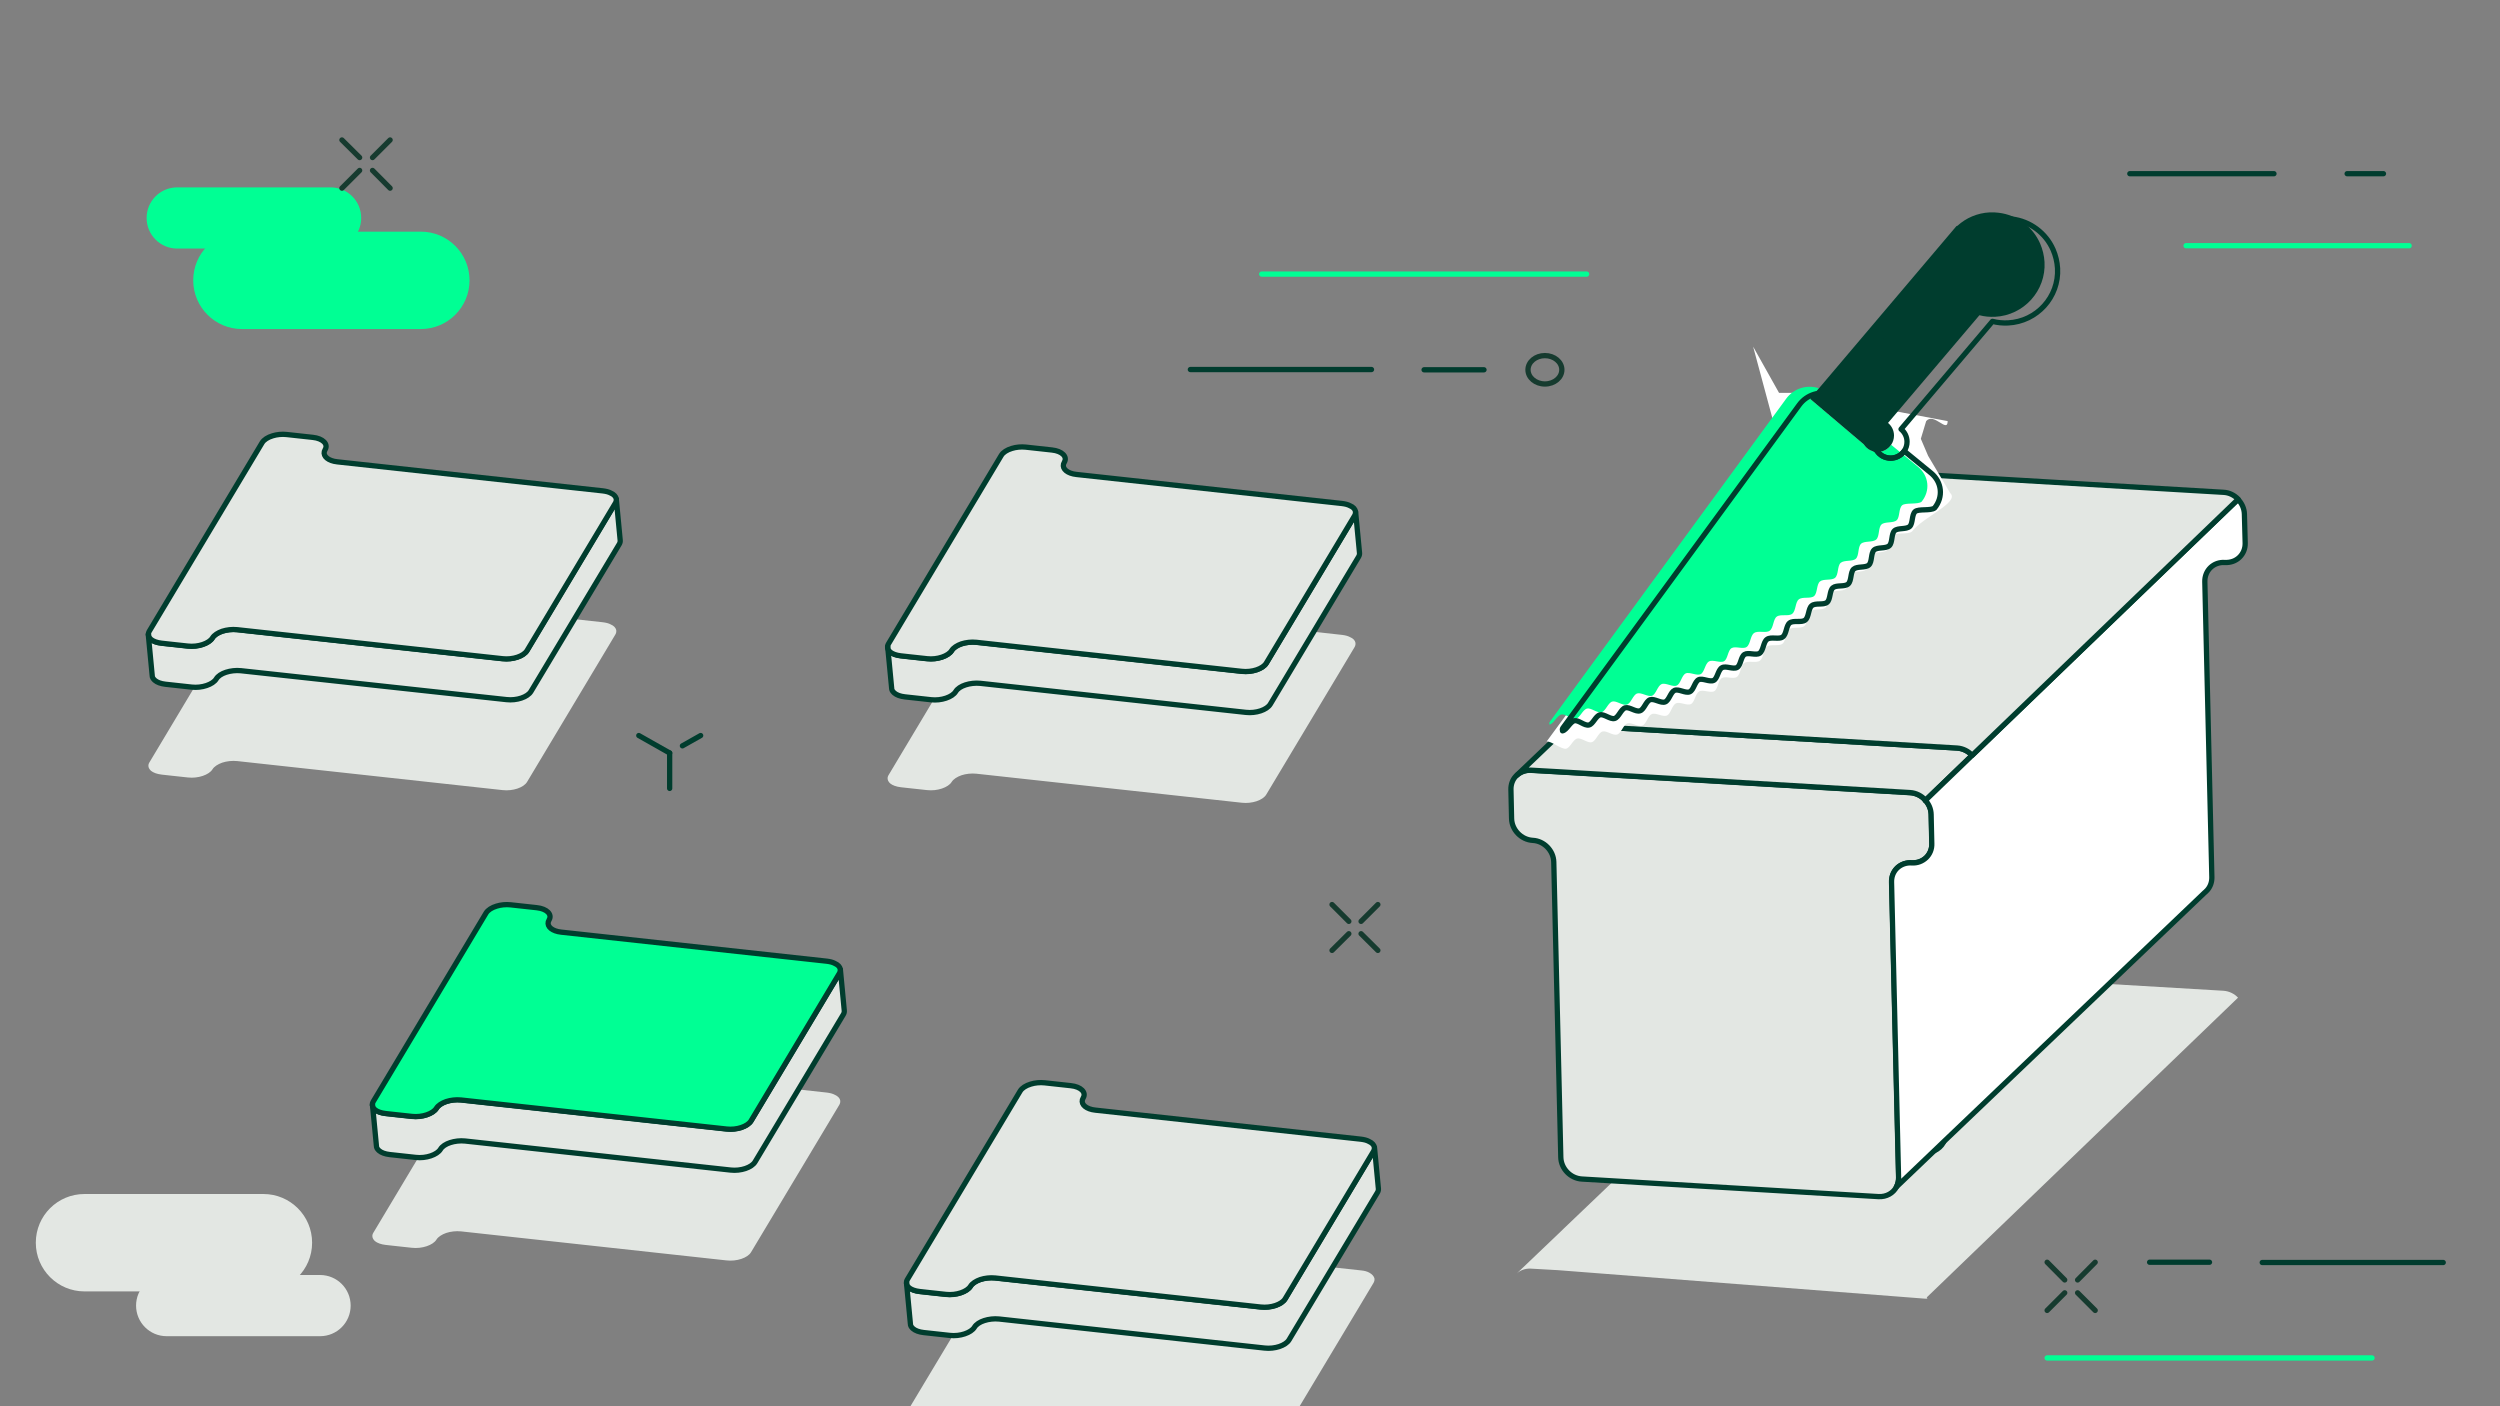 <?xml version="1.0" encoding="utf-8"?><!--Generator: Adobe Illustrator 26.4.1, SVG Export Plug-In . SVG Version: 6.00 Build 0)--><svg version="1.1" id="Layer_1" xmlns="http://www.w3.org/2000/svg" xmlns:xlink="http://www.w3.org/1999/xlink" x="0px" y="0px" viewBox="0 0 192 108" style="enable-background:new 0 0 192 108;" xml:space="preserve"><rect x="0" y="0" width="192" height="108" fill="#808080" stroke="none"/><style type="text/css">.st0{fill:#00FF94;}
	.st1{fill:#E3E7E3;}
	.st2{fill:none;stroke:#003D2E;stroke-width:0.475;stroke-linecap:round;stroke-linejoin:round;stroke-miterlimit:10;}
	
		.st3{fill:none;stroke:#003D2E;stroke-width:0.475;stroke-linecap:round;stroke-linejoin:round;stroke-miterlimit:10;stroke-dasharray:0,1.598;}
	.st4{fill:none;stroke:#003D2E;stroke-width:0.475;stroke-linecap:round;stroke-linejoin:round;}
	.st5{fill:none;stroke:#003D2E;stroke-width:0.475;stroke-linecap:round;stroke-linejoin:round;stroke-dasharray:0,1.655;}
	.st6{fill:none;stroke:#003C2E;stroke-width:0.475;stroke-linecap:round;stroke-linejoin:round;stroke-miterlimit:10;}
	.st7{fill:#004734;}
	.st8{fill:#003C2E;}
	.st9{fill:#FFFFFF;}
	.st10{fill:none;stroke:#003C2E;stroke-width:0.424;stroke-linecap:round;stroke-linejoin:round;stroke-miterlimit:10;}
	.st11{fill:#E3E7E3;stroke:#003C2E;stroke-width:0.424;stroke-linecap:round;stroke-linejoin:round;stroke-miterlimit:10;}
	.st12{fill:none;stroke:#003D2E;stroke-width:0.424;stroke-linecap:round;stroke-linejoin:round;stroke-miterlimit:10;}
	.st13{fill:#E3E7E3;stroke:#003D2E;stroke-width:0.424;stroke-linecap:round;stroke-linejoin:round;stroke-miterlimit:10;}
	.st14{fill:none;stroke:#003D2E;stroke-width:0.409;stroke-linecap:round;stroke-linejoin:round;stroke-miterlimit:10;}
	.st15{fill:none;stroke:#163B2F;stroke-width:0.409;stroke-linecap:round;stroke-linejoin:round;stroke-miterlimit:10;}
	.st16{fill:none;stroke:#003C2E;stroke-width:0.409;stroke-linecap:round;stroke-linejoin:round;stroke-miterlimit:10;}
	.st17{fill:none;stroke:#00FF94;stroke-width:0.409;stroke-linecap:round;stroke-linejoin:round;stroke-miterlimit:10;}
	.st18{fill:none;}
	.st19{fill:#003C2E;stroke:#FFFFFF;stroke-width:0.429;stroke-linecap:round;stroke-linejoin:round;stroke-miterlimit:10;}
	
		.st20{fill:none;stroke:#003D2E;stroke-width:0.429;stroke-linecap:round;stroke-linejoin:round;stroke-miterlimit:10;stroke-dasharray:0,1.368;}
	.st21{fill:none;stroke:#003D2E;stroke-width:0.429;stroke-linecap:round;stroke-linejoin:round;stroke-miterlimit:10;}
	.st22{fill:#FFFFFF;stroke:#003D2E;stroke-width:0.429;stroke-linecap:round;stroke-linejoin:round;stroke-miterlimit:10;}
	.st23{fill:#003D2E;}
	.st24{fill:none;stroke:#003C2E;stroke-width:0.429;stroke-linecap:round;stroke-linejoin:round;stroke-miterlimit:10;}
	.st25{fill:#FFFFFF;stroke:#003D2E;stroke-width:0.496;stroke-linecap:round;stroke-linejoin:round;stroke-miterlimit:10;}
	.st26{fill:#003C2E;stroke:#003D2E;stroke-width:0.496;stroke-linecap:round;stroke-linejoin:round;stroke-miterlimit:10;}
	.st27{fill:none;stroke:#003C2E;stroke-width:0.496;stroke-linecap:round;stroke-linejoin:round;stroke-miterlimit:10;}
	.st28{fill:none;stroke:#00FF94;stroke-width:0.496;stroke-linecap:round;stroke-linejoin:round;stroke-miterlimit:10;}
	.st29{fill:none;stroke:#003D2E;stroke-width:0.496;stroke-linecap:round;stroke-linejoin:round;stroke-miterlimit:10;}
	.st30{fill:none;stroke:#163B2F;stroke-width:0.496;stroke-linecap:round;stroke-linejoin:round;stroke-miterlimit:10;}
	.st31{fill:none;stroke:#003C2E;stroke-width:0.435;stroke-linecap:round;stroke-linejoin:round;stroke-miterlimit:10;}
	.st32{fill:none;stroke:#00FF94;stroke-width:0.435;stroke-linecap:round;stroke-linejoin:round;stroke-miterlimit:10;}
	.st33{fill:none;stroke:#003D2E;stroke-width:0.435;stroke-linecap:round;stroke-linejoin:round;stroke-miterlimit:10;}
	.st34{fill:#FFFFFF;stroke:#FFFFFF;stroke-width:0.435;stroke-linecap:round;stroke-linejoin:round;stroke-miterlimit:10;}
	.st35{fill:none;stroke:#163B2F;stroke-width:0.435;stroke-linecap:round;stroke-linejoin:round;stroke-miterlimit:10;}
	.st36{fill:none;stroke:#003D2E;stroke-width:0.452;stroke-linecap:round;stroke-linejoin:round;stroke-miterlimit:10;}
	.st37{fill:none;stroke:#003C2E;stroke-width:0.452;stroke-linecap:round;stroke-linejoin:round;stroke-miterlimit:10;}
	.st38{fill:none;stroke:#1D1D1B;stroke-width:0.452;stroke-linecap:round;stroke-linejoin:round;stroke-miterlimit:10;}
	.st39{fill:none;stroke:#00FF94;stroke-width:0.452;stroke-linecap:round;stroke-linejoin:round;stroke-miterlimit:10;}
	.st40{fill:none;stroke:#163B2F;stroke-width:0.452;stroke-linecap:round;stroke-linejoin:round;stroke-miterlimit:10;}
	.st41{fill:none;stroke:#003D2E;stroke-width:0.426;stroke-linecap:round;stroke-linejoin:round;stroke-miterlimit:10;}
	.st42{fill:none;stroke:#003C2E;stroke-width:0.426;stroke-linecap:round;stroke-linejoin:round;stroke-miterlimit:10;}
	.st43{fill:none;stroke:#00FF94;stroke-width:0.426;stroke-linecap:round;stroke-linejoin:round;stroke-miterlimit:10;}
	.st44{fill:none;stroke:#163B2F;stroke-width:0.415;stroke-linecap:round;stroke-linejoin:round;stroke-miterlimit:10;}
	.st45{fill:none;stroke:#003D2E;stroke-width:0.415;stroke-linecap:round;stroke-linejoin:round;stroke-miterlimit:10;}
	.st46{fill:none;stroke:#003C2E;stroke-width:0.415;stroke-linecap:round;stroke-linejoin:round;stroke-miterlimit:10;}
	.st47{fill:none;stroke:#00FF94;stroke-width:0.415;stroke-linecap:round;stroke-linejoin:round;stroke-miterlimit:10;}
	.st48{fill:none;stroke:#003D2E;stroke-width:0.414;stroke-linecap:round;stroke-linejoin:round;stroke-miterlimit:10;}
	.st49{fill:none;stroke:#003C2E;stroke-width:0.414;stroke-linecap:round;stroke-linejoin:round;stroke-miterlimit:10;}
	.st50{fill:none;stroke:#00FF94;stroke-width:0.414;stroke-linecap:round;stroke-linejoin:round;stroke-miterlimit:10;}
	.st51{fill:none;stroke:#163B2F;stroke-width:0.414;stroke-linecap:round;stroke-linejoin:round;stroke-miterlimit:10;}
	.st52{fill:none;stroke:#00FF94;stroke-width:0.465;stroke-linecap:round;stroke-linejoin:round;stroke-miterlimit:10;}
	.st53{fill:none;stroke:#003C2E;stroke-width:0.465;stroke-linecap:round;stroke-linejoin:round;stroke-miterlimit:10;}
	.st54{fill:none;stroke:#003D2E;stroke-width:0.465;stroke-linecap:round;stroke-linejoin:round;stroke-miterlimit:10;}
	.st55{fill:none;stroke:#163B2F;stroke-width:0.465;stroke-linecap:round;stroke-linejoin:round;stroke-miterlimit:10;}
	.st56{fill:#E3E7E3;stroke:#003D2E;stroke-width:0.465;stroke-linecap:round;stroke-linejoin:round;stroke-miterlimit:10;}
	.st57{fill:none;stroke:#003C2E;stroke-width:0.48;stroke-linecap:round;stroke-linejoin:round;stroke-miterlimit:10;}
	.st58{fill:none;stroke:#00FF94;stroke-width:0.48;stroke-linecap:round;stroke-linejoin:round;stroke-miterlimit:10;}
	.st59{fill:none;stroke:#003D2E;stroke-width:0.48;stroke-linecap:round;stroke-linejoin:round;stroke-miterlimit:10;}
	.st60{fill:none;stroke:#163B2F;stroke-width:0.48;stroke-linecap:round;stroke-linejoin:round;stroke-miterlimit:10;}
	.st61{fill:#E3E7E3;stroke:#003D2E;stroke-width:0.48;stroke-linecap:round;stroke-linejoin:round;stroke-miterlimit:10;}
	.st62{fill:none;stroke:#003D2E;stroke-width:0.427;stroke-linecap:round;stroke-linejoin:round;stroke-miterlimit:10;}
	.st63{fill:none;stroke:#003C2E;stroke-width:0.427;stroke-linecap:round;stroke-linejoin:round;stroke-miterlimit:10;}
	.st64{fill:none;stroke:#00FF94;stroke-width:0.427;stroke-linecap:round;stroke-linejoin:round;stroke-miterlimit:10;}
	.st65{fill:none;stroke:#163B2F;stroke-width:0.427;stroke-linecap:round;stroke-linejoin:round;stroke-miterlimit:10;}
	.st66{clip-path:url(#SVGID_00000147921140249257994600000014155955289359738037_);}
	.st67{fill:none;stroke:#003D2E;stroke-width:0.408;stroke-linecap:round;stroke-linejoin:round;stroke-miterlimit:10;}
	.st68{fill:none;stroke:#163B2F;stroke-width:0.408;stroke-linecap:round;stroke-linejoin:round;stroke-miterlimit:10;}
	.st69{fill:none;stroke:#003C2E;stroke-width:0.408;stroke-linecap:round;stroke-linejoin:round;stroke-miterlimit:10;}
	.st70{fill:none;stroke:#00FF94;stroke-width:0.408;stroke-linecap:round;stroke-linejoin:round;stroke-miterlimit:10;}
	.st71{clip-path:url(#SVGID_00000147921140249257994600000014155955289359738037_);fill:#00FF94;}
	.st72{clip-path:url(#SVGID_00000147921140249257994600000014155955289359738037_);fill:#FFFFFF;}
	.st73{clip-path:url(#SVGID_00000147921140249257994600000014155955289359738037_);fill:#E3E7E3;}
	
		.st74{clip-path:url(#SVGID_00000147921140249257994600000014155955289359738037_);fill:none;stroke:#003D2E;stroke-width:0.408;stroke-linecap:round;stroke-linejoin:round;stroke-miterlimit:10;}
	
		.st75{clip-path:url(#SVGID_00000147921140249257994600000014155955289359738037_);fill:#003C2E;stroke:#FFFFFF;stroke-width:0.408;stroke-linecap:round;stroke-linejoin:round;stroke-miterlimit:10;}
	.st76{fill:none;stroke:#003D2E;stroke-width:0.438;stroke-linecap:round;stroke-linejoin:round;stroke-miterlimit:10;}
	.st77{fill:none;stroke:#003C2E;stroke-width:0.438;stroke-linecap:round;stroke-linejoin:round;stroke-miterlimit:10;}
	.st78{fill:none;stroke:#163B2F;stroke-width:0.438;stroke-linecap:round;stroke-linejoin:round;stroke-miterlimit:10;}
	.st79{fill:none;stroke:#00FF94;stroke-width:0.438;stroke-linecap:round;stroke-linejoin:round;stroke-miterlimit:10;}
	.st80{fill:none;stroke:#003D2E;stroke-width:0.423;stroke-linecap:round;stroke-linejoin:round;stroke-miterlimit:10;}
	
		.st81{fill:none;stroke:#00FF94;stroke-width:0.845;stroke-linecap:round;stroke-linejoin:round;stroke-miterlimit:10;stroke-dasharray:0,1.422;}
	
		.st82{fill:none;stroke:#E3E7E3;stroke-width:0.845;stroke-linecap:round;stroke-linejoin:round;stroke-miterlimit:10;stroke-dasharray:0,1.422;}
	.st83{fill:none;stroke:#00FF94;stroke-width:0.845;stroke-linecap:round;stroke-linejoin:round;}
	.st84{fill:none;stroke:#00FF94;stroke-width:0.845;stroke-linecap:round;stroke-linejoin:round;stroke-dasharray:0,1.396;}
	.st85{fill:none;stroke:#E3E7E3;stroke-width:0.423;stroke-linecap:round;stroke-linejoin:round;stroke-miterlimit:10;}
	.st86{fill:none;stroke:#163B2F;stroke-width:0.423;stroke-linecap:round;stroke-linejoin:round;stroke-miterlimit:10;}
	.st87{fill:none;stroke:#003C2E;stroke-width:0.423;stroke-linecap:round;stroke-linejoin:round;stroke-miterlimit:10;}
	.st88{fill:none;stroke:#00FF94;stroke-width:0.423;stroke-linecap:round;stroke-linejoin:round;stroke-miterlimit:10;}
	.st89{fill:none;stroke:#003D2E;stroke-width:0.404;stroke-linecap:round;stroke-linejoin:round;stroke-miterlimit:10;}
	.st90{fill:none;stroke:#003C2E;stroke-width:0.404;stroke-linecap:round;stroke-linejoin:round;stroke-miterlimit:10;}
	.st91{fill:none;stroke:#00FF94;stroke-width:0.404;stroke-linecap:round;stroke-linejoin:round;stroke-miterlimit:10;}
	.st92{fill:none;stroke:#163B2F;stroke-width:0.404;stroke-linecap:round;stroke-linejoin:round;stroke-miterlimit:10;}
	.st93{fill:none;stroke:#163B2F;stroke-width:0.422;stroke-linecap:round;stroke-linejoin:round;stroke-miterlimit:10;}
	.st94{fill:none;stroke:#003C2E;stroke-width:0.422;stroke-linecap:round;stroke-linejoin:round;stroke-miterlimit:10;}
	.st95{fill:none;stroke:#00FF94;stroke-width:0.422;stroke-linecap:round;stroke-linejoin:round;stroke-miterlimit:10;}
	.st96{fill:none;stroke:#003D2E;stroke-width:0.422;stroke-linecap:round;stroke-linejoin:round;stroke-miterlimit:10;}
	.st97{clip-path:url(#SVGID_00000157289506324043015770000006678673129701658240_);}
	
		.st98{clip-path:url(#SVGID_00000157289506324043015770000006678673129701658240_);fill:none;stroke:#003D2E;stroke-width:0.422;stroke-linecap:round;stroke-linejoin:round;stroke-miterlimit:10;stroke-dasharray:0,1.42;}
	.st99{fill:none;stroke:#003D2E;stroke-width:0.422;stroke-linecap:round;stroke-linejoin:round;}
	.st100{fill:none;stroke:#003D2E;stroke-width:0.422;stroke-linecap:round;stroke-linejoin:round;stroke-dasharray:0,1.468;}
	
		.st101{clip-path:url(#SVGID_00000157289506324043015770000006678673129701658240_);fill:none;stroke:#003D2E;stroke-width:0.422;stroke-linecap:round;stroke-linejoin:round;stroke-miterlimit:10;}
	.st102{fill:none;stroke:#003C2E;stroke-width:0.423;stroke-linecap:round;stroke-linejoin:round;stroke-miterlimit:10;}
	.st103{fill:none;stroke:#00FF94;stroke-width:0.423;stroke-linecap:round;stroke-linejoin:round;stroke-miterlimit:10;}
	.st104{fill:none;stroke:#003C2E;stroke-width:0.421;stroke-linecap:round;stroke-linejoin:round;stroke-miterlimit:10;}
	.st105{fill:none;stroke:#00FF94;stroke-width:0.421;stroke-linecap:round;stroke-linejoin:round;stroke-miterlimit:10;}
	.st106{fill:none;stroke:#163B2F;stroke-width:0.423;stroke-linecap:round;stroke-linejoin:round;stroke-miterlimit:10;}
	.st107{fill:none;stroke:#163B2F;stroke-width:0.421;stroke-linecap:round;stroke-linejoin:round;stroke-miterlimit:10;}
	.st108{fill:none;stroke:#003D2E;stroke-width:0.423;stroke-linecap:round;stroke-linejoin:round;stroke-miterlimit:10;}
	.st109{clip-path:url(#SVGID_00000158013683043783490040000015968692364696998565_);}
	
		.st110{clip-path:url(#SVGID_00000158013683043783490040000015968692364696998565_);fill:none;stroke:#003D2E;stroke-width:0.423;stroke-linecap:round;stroke-linejoin:round;stroke-miterlimit:10;stroke-dasharray:0,1.423;}
	.st111{fill:none;stroke:#003D2E;stroke-width:0.423;stroke-linecap:round;stroke-linejoin:round;}
	.st112{fill:none;stroke:#003D2E;stroke-width:0.423;stroke-linecap:round;stroke-linejoin:round;stroke-dasharray:0,1.455;}
	
		.st113{clip-path:url(#SVGID_00000158013683043783490040000015968692364696998565_);fill:none;stroke:#003D2E;stroke-width:0.423;stroke-linecap:round;stroke-linejoin:round;stroke-miterlimit:10;}
	.st114{clip-path:url(#SVGID_00000000201231212004504550000011131544204643455919_);}
	.st115{fill:none;stroke:#003D2E;stroke-width:0.423;stroke-linecap:round;stroke-linejoin:round;stroke-miterlimit:10;}
	
		.st116{clip-path:url(#SVGID_00000000201231212004504550000011131544204643455919_);fill:none;stroke:#003D2E;stroke-width:0.423;stroke-linecap:round;stroke-linejoin:round;stroke-miterlimit:10;stroke-dasharray:0,1.422;}
	.st117{fill:none;stroke:#003D2E;stroke-width:0.423;stroke-linecap:round;stroke-linejoin:round;}
	.st118{fill:none;stroke:#003D2E;stroke-width:0.423;stroke-linecap:round;stroke-linejoin:round;stroke-dasharray:0,1.453;}
	
		.st119{clip-path:url(#SVGID_00000000201231212004504550000011131544204643455919_);fill:none;stroke:#003D2E;stroke-width:0.423;stroke-linecap:round;stroke-linejoin:round;stroke-miterlimit:10;}
	.st120{fill:none;stroke:#00FF94;stroke-width:0.423;stroke-linecap:round;stroke-linejoin:round;stroke-miterlimit:10;}
	.st121{fill:none;stroke:#003C2E;stroke-width:0.423;stroke-linecap:round;stroke-linejoin:round;stroke-miterlimit:10;}
	.st122{fill:none;stroke:#163B2F;stroke-width:0.423;stroke-linecap:round;stroke-linejoin:round;stroke-miterlimit:10;}
	.st123{fill:none;stroke:#003D2E;stroke-width:0.431;stroke-linecap:round;stroke-linejoin:round;stroke-miterlimit:10;}
	.st124{fill:#003D2E;stroke:#FFFFFF;stroke-width:0.431;stroke-linecap:round;stroke-linejoin:round;stroke-miterlimit:10;}
	
		.st125{fill:none;stroke:#003D2E;stroke-width:0.431;stroke-linecap:round;stroke-linejoin:round;stroke-miterlimit:10;stroke-dasharray:0,1.449;}
	.st126{fill:none;stroke:#003C2E;stroke-width:0.431;stroke-linecap:round;stroke-linejoin:round;stroke-miterlimit:10;}
	.st127{fill:none;stroke:#00FF94;stroke-width:0.431;stroke-linecap:round;stroke-linejoin:round;stroke-miterlimit:10;}
	.st128{fill:none;stroke:#163B2F;stroke-width:0.431;stroke-linecap:round;stroke-linejoin:round;stroke-miterlimit:10;}
	.st129{fill:none;stroke:#003D2E;stroke-width:0.408;stroke-linecap:round;stroke-linejoin:round;stroke-miterlimit:10;}
	.st130{fill:#00FF94;stroke:#FFFFFF;stroke-width:0.408;stroke-linecap:round;stroke-linejoin:round;stroke-miterlimit:10;}
	.st131{fill:none;stroke:#003C2E;stroke-width:0.408;stroke-linecap:round;stroke-linejoin:round;stroke-miterlimit:10;}
	.st132{fill:none;stroke:#163B2F;stroke-width:0.408;stroke-linecap:round;stroke-linejoin:round;stroke-miterlimit:10;}
	.st133{fill:none;stroke:#00FF94;stroke-width:0.408;stroke-linecap:round;stroke-linejoin:round;stroke-miterlimit:10;}
	.st134{fill:none;stroke:#003D2E;stroke-width:0.43;stroke-linecap:round;stroke-linejoin:round;stroke-miterlimit:10;}
	.st135{fill:#A48A7B;}
	.st136{fill:none;stroke:#003C2E;stroke-width:0.43;stroke-linecap:round;stroke-linejoin:round;stroke-miterlimit:10;}
	.st137{fill:none;stroke:#00FF94;stroke-width:0.43;stroke-linecap:round;stroke-linejoin:round;stroke-miterlimit:10;}
	.st138{fill:none;stroke:#163B2F;stroke-width:0.43;stroke-linecap:round;stroke-linejoin:round;stroke-miterlimit:10;}
	.st139{fill:none;stroke:#003D2E;stroke-width:0.418;stroke-linecap:round;stroke-linejoin:round;stroke-miterlimit:10;}
	.st140{fill:none;stroke:#003C2E;stroke-width:0.418;stroke-linecap:round;stroke-linejoin:round;stroke-miterlimit:10;}
	.st141{fill:none;stroke:#163B2F;stroke-width:0.418;stroke-linecap:round;stroke-linejoin:round;stroke-miterlimit:10;}
	.st142{fill:none;stroke:#00FF94;stroke-width:0.418;stroke-linecap:round;stroke-linejoin:round;stroke-miterlimit:10;}
	.st143{clip-path:url(#SVGID_00000150074316333650354220000000299193600083525508_);fill:#FFFFFF;}
	.st144{clip-path:url(#SVGID_00000150074316333650354220000000299193600083525508_);fill:#00FF94;}
	.st145{clip-path:url(#SVGID_00000150074316333650354220000000299193600083525508_);fill:#E3E7E3;}
	
		.st146{clip-path:url(#SVGID_00000150074316333650354220000000299193600083525508_);fill:none;stroke:#003D2E;stroke-width:0.418;stroke-linecap:round;stroke-linejoin:round;stroke-miterlimit:10;}
	.st147{clip-path:url(#SVGID_00000150074316333650354220000000299193600083525508_);fill:#003D2E;}
	.st148{clip-path:url(#SVGID_00000150074316333650354220000000299193600083525508_);fill:#004734;}
	
		.st149{clip-path:url(#SVGID_00000150074316333650354220000000299193600083525508_);fill:none;stroke:#00FF94;stroke-width:0.418;stroke-linecap:round;stroke-linejoin:round;stroke-miterlimit:10;}
	.st150{fill:none;stroke:#003D2E;stroke-width:0.426;stroke-linecap:round;stroke-linejoin:round;stroke-miterlimit:10;}
	.st151{fill:none;stroke:#003D2E;stroke-width:0.426;stroke-miterlimit:10;}
	.st152{fill:none;stroke:#003C2E;stroke-width:0.426;stroke-miterlimit:10;}
	.st153{fill:none;stroke:#003C2E;stroke-width:0.426;stroke-linecap:round;stroke-linejoin:round;stroke-miterlimit:10;}
	.st154{fill:none;stroke:#00FF94;stroke-width:0.426;stroke-miterlimit:10;}
	.st155{clip-path:url(#SVGID_00000139267559266293552630000003309338748519372416_);}
	.st156{fill:#FFFFFF;stroke:#003C2E;stroke-width:0.426;stroke-miterlimit:10;}
	.st157{fill:none;stroke:#00FF94;stroke-width:0.435;stroke-miterlimit:10;}
	.st158{fill:none;stroke:#003D2E;stroke-width:0.435;stroke-linecap:round;stroke-linejoin:round;stroke-miterlimit:10;}
	.st159{fill:none;stroke:#F6F6F6;stroke-width:0.435;stroke-linecap:round;stroke-linejoin:round;stroke-miterlimit:10;}
	.st160{fill:none;stroke:#FFFFFF;stroke-width:0.435;stroke-linecap:round;stroke-linejoin:round;stroke-miterlimit:10;}
	.st161{fill:#FFFFFF;stroke:#003C2E;stroke-width:0.435;stroke-miterlimit:10;}
	.st162{fill:none;stroke:#003C2E;stroke-width:0.435;stroke-miterlimit:10;}
	.st163{fill:none;stroke:#003C2E;stroke-width:0.435;stroke-linecap:round;stroke-linejoin:round;stroke-miterlimit:10;}
	.st164{fill:none;stroke:#003C2E;stroke-width:0.406;stroke-linecap:round;stroke-linejoin:round;stroke-miterlimit:10;}
	.st165{fill:none;stroke:#003D2E;stroke-width:0.406;stroke-linecap:round;stroke-linejoin:round;stroke-miterlimit:10;}
	.st166{fill:#00FF94;stroke:#003C2E;stroke-width:0.406;stroke-miterlimit:10;}
	.st167{fill:none;stroke:#003D2E;stroke-width:0.406;stroke-miterlimit:10;}
	.st168{fill:none;stroke:#00FF94;stroke-width:0.406;stroke-miterlimit:10;}
	.st169{fill:none;stroke:#003C2E;stroke-width:0.406;stroke-miterlimit:10;}
	.st170{fill:none;stroke:#003D2E;stroke-width:0.42;stroke-miterlimit:10;}
	.st171{fill:none;stroke:#003D2E;stroke-width:0.42;stroke-linecap:round;stroke-linejoin:round;stroke-miterlimit:10;}
	.st172{fill:none;stroke:#003C2E;stroke-width:0.42;stroke-linecap:round;stroke-linejoin:round;stroke-miterlimit:10;}
	.st173{fill:none;stroke:#00FF94;stroke-width:0.42;stroke-miterlimit:10;}
	.st174{fill:none;stroke:#003C2E;stroke-width:0.1;stroke-linecap:round;stroke-linejoin:round;stroke-miterlimit:10;}
	.st175{fill:none;stroke:#00FF94;stroke-width:0.1;stroke-miterlimit:10;}
	.st176{fill:none;stroke:#003C2E;stroke-width:0.1;stroke-miterlimit:10;}
	.st177{fill:none;stroke:#003D2E;stroke-width:0.1;stroke-linecap:round;stroke-linejoin:round;stroke-miterlimit:10;}
	.st178{fill:#00FF94;stroke:#003C2E;stroke-width:0.1;stroke-miterlimit:10;}
	.st179{fill:none;stroke:#004734;stroke-width:0.1;stroke-miterlimit:10;}
	.st180{fill:#003C2E;stroke:#003C2E;stroke-width:0.1;stroke-miterlimit:10;}
	.st181{clip-path:url(#SVGID_00000134932459419784022710000011407856792235247500_);fill:#FFFFFF;}
	.st182{clip-path:url(#SVGID_00000134932459419784022710000011407856792235247500_);}
	.st183{fill:none;stroke:#003C2E;stroke-width:0.431;stroke-linecap:round;stroke-linejoin:round;stroke-miterlimit:10;}
	.st184{fill:none;stroke:#00FF94;stroke-width:0.431;stroke-miterlimit:10;}
	.st185{fill:none;stroke:#003C2E;stroke-width:0.431;stroke-miterlimit:10;}
	.st186{fill:none;stroke:#003D2E;stroke-width:0.431;stroke-linecap:round;stroke-linejoin:round;stroke-miterlimit:10;}
	.st187{fill:#00FF94;stroke:#003C2E;stroke-width:0.431;stroke-miterlimit:10;}
	.st188{fill:none;stroke:#004734;stroke-width:0.431;stroke-miterlimit:10;}
	.st189{fill:#003C2E;stroke:#003C2E;stroke-width:0.431;stroke-miterlimit:10;}
	.st190{clip-path:url(#SVGID_00000171694798830730567420000001167459110997189507_);fill:#FFFFFF;}
	.st191{clip-path:url(#SVGID_00000171694798830730567420000001167459110997189507_);}
	.st192{fill:none;stroke:#003D2E;stroke-width:0.424;stroke-miterlimit:10;}
	.st193{fill:none;stroke:#003D2E;stroke-width:0.424;stroke-linecap:round;stroke-linejoin:round;stroke-miterlimit:10;}
	.st194{fill:none;stroke:#003C2E;stroke-width:0.424;stroke-linecap:round;stroke-linejoin:round;stroke-miterlimit:10;}
	.st195{fill:none;stroke:#00FF94;stroke-width:0.424;stroke-miterlimit:10;}
	.st196{fill:#FFFFFF;stroke:#003C2E;stroke-width:0.424;stroke-miterlimit:10;}
	.st197{fill:none;stroke:#003C2E;stroke-width:0.424;stroke-miterlimit:10;}
	.st198{fill:none;stroke:#003D2E;stroke-width:0.424;stroke-linecap:round;stroke-miterlimit:10;}
	.st199{fill:none;stroke:#0C0B10;stroke-width:0.426;stroke-miterlimit:10;}
	.st200{fill:#00FF94;stroke:#003C2E;stroke-width:0.426;stroke-miterlimit:10;}
	.st201{fill:#E3E7E3;stroke:#003C2E;stroke-width:0.426;stroke-miterlimit:10;}
	.st202{fill:none;stroke:#000000;stroke-width:0.405;stroke-linecap:round;stroke-linejoin:round;stroke-miterlimit:10;}
	.st203{fill:none;stroke:#003C2E;stroke-width:0.405;stroke-miterlimit:10;}
	.st204{fill:none;stroke:#003D2E;stroke-width:0.405;stroke-linecap:round;stroke-linejoin:round;stroke-miterlimit:10;}
	.st205{fill:none;stroke:#003C2E;stroke-width:0.405;stroke-linecap:round;stroke-linejoin:round;stroke-miterlimit:10;}
	.st206{fill:none;stroke:#00FF94;stroke-width:0.405;stroke-linecap:round;stroke-linejoin:round;stroke-miterlimit:10;}
	.st207{fill:none;stroke:#163B2F;stroke-width:0.405;stroke-linecap:round;stroke-linejoin:round;stroke-miterlimit:10;}
	.st208{fill:none;stroke:#003C2E;stroke-width:0.405;stroke-linecap:round;stroke-linejoin:round;stroke-miterlimit:10;}
	.st209{fill:#F2E3EE;}
	.st210{fill-rule:evenodd;clip-rule:evenodd;fill:#FFFFFF;}
	.st211{fill:none;stroke:#00FF94;stroke-width:0.405;stroke-linecap:round;stroke-linejoin:round;stroke-miterlimit:10;}
	.st212{fill:none;stroke:#163B2F;stroke-width:0.405;stroke-linecap:round;stroke-linejoin:round;stroke-miterlimit:10;}
	.st213{fill:none;stroke:#FFFFFF;stroke-width:2.834;stroke-miterlimit:10;}
	.st214{fill:#163B2F;}
	.st215{fill:none;stroke:#003D2E;stroke-width:0.405;stroke-miterlimit:10;}
	.st216{fill:none;stroke:#003C2E;stroke-width:0.404;stroke-linecap:round;stroke-linejoin:round;stroke-miterlimit:10;}
	.st217{fill:none;stroke:#00FF94;stroke-width:0.404;stroke-linecap:round;stroke-linejoin:round;stroke-miterlimit:10;}
	.st218{fill:none;stroke:#163B2F;stroke-width:0.404;stroke-linecap:round;stroke-linejoin:round;stroke-miterlimit:10;}
	.st219{fill:none;stroke:#003D2E;stroke-width:0.404;stroke-linecap:round;stroke-linejoin:round;stroke-miterlimit:10;}
	.st220{fill:none;stroke:#004734;stroke-width:0.406;stroke-linecap:round;stroke-linejoin:round;stroke-miterlimit:10;}
	.st221{fill:none;stroke:#003C2E;stroke-width:0.406;stroke-linecap:round;stroke-linejoin:round;stroke-miterlimit:10;}
	.st222{fill:none;stroke:#00FF94;stroke-width:0.406;stroke-linecap:round;stroke-linejoin:round;stroke-miterlimit:10;}
	.st223{fill:none;stroke:#163B2F;stroke-width:0.406;stroke-linecap:round;stroke-linejoin:round;stroke-miterlimit:10;}
	.st224{fill:none;stroke:#003D2E;stroke-width:0.406;stroke-linecap:round;stroke-linejoin:round;stroke-miterlimit:10;}
	.st225{fill:none;stroke:#003D2E;stroke-width:0.399;stroke-miterlimit:10;}
	.st226{fill:#FFFFFF;stroke:#003D2E;stroke-width:0.399;stroke-miterlimit:10;}
	.st227{fill:none;stroke:#003C2E;stroke-width:0.399;stroke-linecap:round;stroke-linejoin:round;stroke-miterlimit:10;}
	.st228{fill-rule:evenodd;clip-rule:evenodd;fill:#003C2E;}
	.st229{fill:none;stroke:#003D2E;stroke-width:0.399;stroke-linecap:round;stroke-linejoin:round;stroke-miterlimit:10;}
	.st230{fill:none;stroke:#163B2F;stroke-width:0.399;stroke-linecap:round;stroke-linejoin:round;stroke-miterlimit:10;}
	.st231{fill:none;stroke:#00FF94;stroke-width:0.399;stroke-linecap:round;stroke-linejoin:round;stroke-miterlimit:10;}
	.st232{fill:none;stroke:#003D2E;stroke-width:0.389;stroke-miterlimit:10;}
	.st233{fill:none;stroke:#003C2E;stroke-width:0.389;stroke-linecap:round;stroke-linejoin:round;stroke-miterlimit:10;}
	.st234{fill:none;stroke:#163B2F;stroke-width:0.389;stroke-linecap:round;stroke-linejoin:round;stroke-miterlimit:10;}
	.st235{fill:none;stroke:#00FF94;stroke-width:0.389;stroke-linecap:round;stroke-linejoin:round;stroke-miterlimit:10;}
	.st236{fill:none;stroke:#003D2E;stroke-width:0.389;stroke-linecap:round;stroke-linejoin:round;stroke-miterlimit:10;}
	.st237{fill:#FFFFFF;stroke:#003D2E;stroke-width:0.389;stroke-miterlimit:10;}
	.st238{fill:#00FF94;stroke:#FFFFFF;stroke-width:0.389;stroke-miterlimit:10;}
	.st239{fill:none;stroke:#003D2E;stroke-width:0.402;stroke-linecap:round;stroke-linejoin:round;stroke-miterlimit:10;}
	.st240{fill:none;stroke:#003C2E;stroke-width:0.402;stroke-linecap:round;stroke-linejoin:round;stroke-miterlimit:10;}
	.st241{fill:none;stroke:#00FF94;stroke-width:0.402;stroke-linecap:round;stroke-linejoin:round;stroke-miterlimit:10;}
	.st242{fill:none;stroke:#163B2F;stroke-width:0.402;stroke-linecap:round;stroke-linejoin:round;stroke-miterlimit:10;}
	.st243{fill:none;stroke:#003D2E;stroke-width:0.402;stroke-miterlimit:10;}
	.st244{fill:none;stroke:#00FF94;stroke-width:1.588;stroke-miterlimit:10;}
	.st245{fill:none;stroke:#163B2F;stroke-width:0.397;stroke-linecap:round;stroke-linejoin:round;stroke-miterlimit:10;}
	.st246{fill:none;stroke:#003D2E;stroke-width:0.397;stroke-linecap:round;stroke-linejoin:round;stroke-miterlimit:10;}
	.st247{fill:none;stroke:#003C2E;stroke-width:0.397;stroke-linecap:round;stroke-linejoin:round;stroke-miterlimit:10;}
	.st248{fill:none;stroke:#00FF94;stroke-width:0.397;stroke-linecap:round;stroke-linejoin:round;stroke-miterlimit:10;}
	.st249{fill:none;stroke:#163B2F;stroke-width:0.429;stroke-linecap:round;stroke-linejoin:round;stroke-miterlimit:10;}
	.st250{fill:none;stroke:#003C2E;stroke-width:0.429;stroke-linecap:round;stroke-linejoin:round;stroke-miterlimit:10;}
	.st251{fill:none;stroke:#00FF94;stroke-width:0.429;stroke-linecap:round;stroke-linejoin:round;stroke-miterlimit:10;}
	.st252{fill:none;stroke:#003D2E;stroke-width:0.429;stroke-linecap:round;stroke-linejoin:round;stroke-miterlimit:10;}
	.st253{fill:#00FF94;stroke:#003D2E;stroke-width:0.429;stroke-linecap:round;stroke-linejoin:round;stroke-miterlimit:10;}
	.st254{fill:none;stroke:#0C0B10;stroke-width:0.429;stroke-miterlimit:10;}
	.st255{fill:none;stroke:#003D2E;stroke-width:0.429;stroke-miterlimit:10;}
	.st256{fill:#FFFFFF;stroke:#003D2E;stroke-width:0.429;stroke-linecap:round;stroke-linejoin:round;stroke-miterlimit:10;}
	.st257{fill:none;stroke:#E3E7E3;stroke-width:0.418;stroke-miterlimit:10;}
	.st258{fill:none;stroke:#163B2F;stroke-width:0.405;stroke-linecap:round;stroke-linejoin:round;stroke-miterlimit:10;}
	.st259{fill:none;stroke:#003D2E;stroke-width:0.405;stroke-linecap:round;stroke-linejoin:round;stroke-miterlimit:10;}
	.st260{fill:none;stroke:#003C2E;stroke-width:0.405;stroke-linecap:round;stroke-linejoin:round;stroke-miterlimit:10;}
	.st261{fill:none;stroke:#00FF94;stroke-width:0.405;stroke-linecap:round;stroke-linejoin:round;stroke-miterlimit:10;}
	.st262{fill:none;stroke:#003D2E;stroke-width:0.405;stroke-miterlimit:10;}
	.st263{fill:#E3E7E3;stroke:#003D2E;stroke-width:0.406;stroke-linecap:round;stroke-linejoin:round;stroke-miterlimit:10;}
	.st264{fill:#FFFFFF;stroke:#003D2E;stroke-width:0.406;stroke-linecap:round;stroke-linejoin:round;stroke-miterlimit:10;}
	.st265{fill:#00FF94;stroke:#003D2E;stroke-width:0.406;stroke-linecap:round;stroke-linejoin:round;stroke-miterlimit:10;}
	.st266{fill:#E3E7E3;stroke:#003D2E;stroke-width:0.42;stroke-linecap:round;stroke-linejoin:round;stroke-miterlimit:10;}
	.st267{fill:none;stroke:#003D2E;stroke-width:0.42;stroke-linecap:round;stroke-linejoin:round;stroke-miterlimit:10;}
	.st268{fill:none;stroke:#003C2E;stroke-width:0.42;stroke-linecap:round;stroke-linejoin:round;stroke-miterlimit:10;}
	.st269{fill:none;stroke:#163B2F;stroke-width:0.42;stroke-linecap:round;stroke-linejoin:round;stroke-miterlimit:10;}
	.st270{fill:none;stroke:#00FF94;stroke-width:0.42;stroke-linecap:round;stroke-linejoin:round;stroke-miterlimit:10;}
	.st271{fill:#00FF94;stroke:#003D2E;stroke-width:0.42;stroke-linecap:round;stroke-linejoin:round;stroke-miterlimit:10;}
	.st272{fill:url(#);stroke:#003D2E;stroke-width:0.42;stroke-miterlimit:10;}
	.st273{fill:none;stroke:#003D2E;stroke-width:0.42;stroke-miterlimit:10;}
	.st274{fill:#FFFFFF;stroke:#003D2E;stroke-width:0.441;stroke-linecap:round;stroke-linejoin:round;stroke-miterlimit:10;}
	.st275{fill:none;stroke:#163B2F;stroke-width:0.441;stroke-linecap:round;stroke-linejoin:round;stroke-miterlimit:10;}
	.st276{fill:none;stroke:#003D2E;stroke-width:0.441;stroke-linecap:round;stroke-linejoin:round;stroke-miterlimit:10;}
	.st277{fill:none;stroke:#003C2E;stroke-width:0.441;stroke-linecap:round;stroke-linejoin:round;stroke-miterlimit:10;}
	.st278{fill:none;stroke:#00FF94;stroke-width:0.441;stroke-linecap:round;stroke-linejoin:round;stroke-miterlimit:10;}
	.st279{fill:none;stroke:#003D2E;stroke-width:0.441;stroke-miterlimit:10;}
	.st280{fill:#E3E7E3;stroke:#003D2E;stroke-width:0.441;stroke-miterlimit:10;}
	.st281{fill:#FFFFFF;stroke:#003D2E;stroke-width:0.441;stroke-miterlimit:10;}
	.st282{fill:#00FF94;stroke:#003D2E;stroke-width:0.441;stroke-miterlimit:10;}
	.st283{fill:none;stroke:#00FF94;stroke-width:1.322;stroke-linecap:round;stroke-linejoin:round;stroke-miterlimit:10;}
	.st284{fill:none;stroke:#003D2E;stroke-width:0.435;stroke-miterlimit:10;}
	.st285{fill:none;stroke:#003C2E;stroke-width:0.435;stroke-linecap:round;stroke-linejoin:round;stroke-miterlimit:10;}
	.st286{fill:none;stroke:#00FF94;stroke-width:0.435;stroke-linecap:round;stroke-linejoin:round;stroke-miterlimit:10;}
	.st287{fill:none;stroke:#163B2F;stroke-width:0.435;stroke-linecap:round;stroke-linejoin:round;stroke-miterlimit:10;}
	.st288{fill:none;stroke:#003D2E;stroke-width:0.435;stroke-linecap:round;stroke-linejoin:round;stroke-miterlimit:10;}
	.st289{fill:none;stroke:#163B2F;stroke-width:0.417;stroke-linecap:round;stroke-linejoin:round;stroke-miterlimit:10;}
	.st290{clip-path:url(#SVGID_00000174570969664256771430000002262856782458289822_);fill:#003D2E;}
	.st291{clip-path:url(#SVGID_00000174570969664256771430000002262856782458289822_);}
	.st292{fill:none;stroke:#003D2E;stroke-width:0.417;stroke-miterlimit:10;}
	.st293{clip-path:url(#SVGID_00000174570969664256771430000002262856782458289822_);fill:none;}
	.st294{fill:none;stroke:#003C2E;stroke-width:0.417;stroke-linecap:round;stroke-linejoin:round;stroke-miterlimit:10;}
	.st295{fill:none;stroke:#00FF94;stroke-width:0.417;stroke-linecap:round;stroke-linejoin:round;stroke-miterlimit:10;}
	.st296{fill:none;stroke:#003D2E;stroke-width:0.417;stroke-linecap:round;stroke-linejoin:round;stroke-miterlimit:10;}
	.st297{opacity:0.09;fill:#EDEDED;}
	.st298{opacity:0.7;fill:#EDEDED;}
	.st299{fill:none;stroke:#003D2E;stroke-width:1.342;stroke-linecap:round;stroke-miterlimit:10;}
	.st300{fill:none;stroke:#003C2E;stroke-width:0.447;stroke-linecap:round;stroke-linejoin:round;stroke-miterlimit:10;}
	.st301{fill:none;stroke:#00FF94;stroke-width:0.447;stroke-linecap:round;stroke-linejoin:round;stroke-miterlimit:10;}
	.st302{fill:none;stroke:#163B2F;stroke-width:0.447;stroke-linecap:round;stroke-linejoin:round;stroke-miterlimit:10;}
	.st303{fill:none;stroke:#003D2E;stroke-width:0.447;stroke-linecap:round;stroke-linejoin:round;stroke-miterlimit:10;}
	.st304{fill:none;stroke:#003D2E;stroke-width:1.342;stroke-linecap:round;stroke-linejoin:round;stroke-miterlimit:10;}
	.st305{fill:none;stroke:#163B2F;stroke-width:0.401;stroke-linecap:round;stroke-linejoin:round;stroke-miterlimit:10;}
	.st306{fill:none;stroke:#003C2E;stroke-width:0.401;stroke-linecap:round;stroke-linejoin:round;stroke-miterlimit:10;}
	.st307{fill:none;stroke:#00FF94;stroke-width:0.401;stroke-linecap:round;stroke-linejoin:round;stroke-miterlimit:10;}
	.st308{opacity:0.7;fill:none;stroke:#EDEDED;stroke-width:0.401;stroke-miterlimit:10;}
	.st309{opacity:0.09;fill:none;stroke:#EDEDED;stroke-width:0.401;stroke-miterlimit:10;}
	.st310{fill:none;stroke:#003D2E;stroke-width:0.401;stroke-miterlimit:10;}
	.st311{fill:#003D2E;stroke:#003D2E;stroke-width:0.401;stroke-miterlimit:10;}
	.st312{fill:none;stroke:#003D2E;stroke-width:0.401;stroke-linecap:round;stroke-linejoin:round;stroke-miterlimit:10;}
	
		.st313{clip-path:url(#SVGID_00000078047163348802405510000009506933438029846952_);fill:none;stroke:#003C2E;stroke-width:0.425;stroke-linecap:round;stroke-linejoin:round;stroke-miterlimit:10;}
	
		.st314{clip-path:url(#SVGID_00000078047163348802405510000009506933438029846952_);fill:none;stroke:#00FF94;stroke-width:0.425;stroke-linecap:round;stroke-linejoin:round;stroke-miterlimit:10;}
	.st315{clip-path:url(#SVGID_00000078047163348802405510000009506933438029846952_);fill:#00FF94;}
	.st316{clip-path:url(#SVGID_00000078047163348802405510000009506933438029846952_);}
	.st317{fill:none;stroke:#163B2F;stroke-width:0.425;stroke-linecap:round;stroke-linejoin:round;stroke-miterlimit:10;}
	
		.st318{clip-path:url(#SVGID_00000078047163348802405510000009506933438029846952_);fill:none;stroke:#163B2F;stroke-width:0.425;stroke-linecap:round;stroke-linejoin:round;stroke-miterlimit:10;}
	.st319{fill:none;stroke:#003D2E;stroke-width:0.425;stroke-miterlimit:10;}
	.st320{fill:none;stroke:#003C2E;stroke-width:0.425;stroke-miterlimit:10;}
	.st321{fill:none;stroke:#003D2E;stroke-width:0.85;stroke-linecap:round;stroke-linejoin:round;stroke-miterlimit:10;}
	
		.st322{clip-path:url(#SVGID_00000078047163348802405510000009506933438029846952_);fill:#00FF94;stroke:#003D2E;stroke-width:0.425;stroke-miterlimit:10;}
	.st323{clip-path:url(#SVGID_00000078047163348802405510000009506933438029846952_);fill:#FFFFFF;}
	.st324{clip-path:url(#SVGID_00000078047163348802405510000009506933438029846952_);fill:#003D2E;}
	
		.st325{clip-path:url(#SVGID_00000078047163348802405510000009506933438029846952_);fill:none;stroke:#003D2E;stroke-width:0.425;stroke-linecap:round;stroke-linejoin:round;stroke-miterlimit:10;}
	.st326{fill:none;stroke:#004734;stroke-width:0.425;stroke-miterlimit:10;}
	.st327{fill:none;stroke:#003D2E;stroke-width:0.425;stroke-linecap:round;stroke-linejoin:round;stroke-miterlimit:10;}
	.st328{clip-path:url(#SVGID_00000078047163348802405510000009506933438029846952_);fill:#E3E7E3;}
	.st329{fill:#00FF94;stroke:#003D2E;stroke-width:0.422;stroke-miterlimit:10;}
	.st330{fill:none;stroke:#003D2E;stroke-width:0.422;stroke-miterlimit:10;}
	.st331{clip-path:url(#SVGID_00000147204357939471702550000012226506541099284375_);}
	.st332{fill:none;stroke:#003D2E;stroke-width:1.267;stroke-linejoin:round;stroke-miterlimit:10;}
	.st333{fill:none;stroke:#003D2E;stroke-width:1.267;stroke-miterlimit:10;}
	.st334{clip-path:url(#SVGID_00000182487761187065070170000007136078505210154152_);}
	
		.st335{clip-path:url(#SVGID_00000018236064164769813410000016755045527216294588_);fill:url(#);stroke:#003D2E;stroke-width:0.422;stroke-miterlimit:10;}
	.st336{clip-path:url(#SVGID_00000018236064164769813410000016755045527216294588_);}
	.st337{fill:#E3E7E3;stroke:#003D2E;stroke-width:0.422;stroke-miterlimit:10;}
	.st338{fill:#FFFFFF;stroke:#003D2E;stroke-width:0.422;stroke-miterlimit:10;}
	.st339{clip-path:url(#SVGID_00000018236064164769813410000016755045527216294588_);fill:none;}
	.st340{fill:none;stroke:#003C2E;stroke-width:0.422;stroke-linecap:round;stroke-linejoin:round;stroke-miterlimit:10;}
	.st341{fill:none;stroke:#00FF94;stroke-width:0.422;stroke-linecap:round;stroke-linejoin:round;stroke-miterlimit:10;}
	.st342{fill:none;stroke:#163B2F;stroke-width:0.422;stroke-linecap:round;stroke-linejoin:round;stroke-miterlimit:10;}
	.st343{fill:none;stroke:#003D2E;stroke-width:0.422;stroke-linecap:round;stroke-linejoin:round;stroke-miterlimit:10;}
	.st344{fill:url(#);}
	.st345{fill:none;stroke:#163B2F;stroke-width:0.421;stroke-linecap:round;stroke-linejoin:round;stroke-miterlimit:10;}
	.st346{fill:none;stroke:#003D2E;stroke-width:0.421;stroke-linecap:round;stroke-linejoin:round;stroke-miterlimit:10;}
	.st347{fill:none;stroke:#00FF94;stroke-width:0.421;stroke-miterlimit:10;}
	.st348{fill:#00FF94;stroke:#003D2E;stroke-width:0.421;stroke-miterlimit:10;}
	.st349{clip-path:url(#SVGID_00000086678958535864787070000002429109057058364080_);}
	.st350{fill:none;stroke:#163B2F;stroke-width:0.432;stroke-linecap:round;stroke-linejoin:round;stroke-miterlimit:10;}
	
		.st351{clip-path:url(#SVGID_00000086678958535864787070000002429109057058364080_);fill:none;stroke:#003C2E;stroke-width:0.432;stroke-linecap:round;stroke-linejoin:round;stroke-miterlimit:10;}
	
		.st352{clip-path:url(#SVGID_00000086678958535864787070000002429109057058364080_);fill:none;stroke:#00FF94;stroke-width:0.432;stroke-linecap:round;stroke-linejoin:round;stroke-miterlimit:10;}
	.st353{clip-path:url(#SVGID_00000086678958535864787070000002429109057058364080_);fill:#E3E7E3;}
	.st354{clip-path:url(#SVGID_00000086678958535864787070000002429109057058364080_);fill:#00FF94;}
	
		.st355{clip-path:url(#SVGID_00000086678958535864787070000002429109057058364080_);fill:none;stroke:#E3E7E3;stroke-width:0.432;stroke-linecap:round;stroke-linejoin:round;stroke-miterlimit:10;}
	
		.st356{clip-path:url(#SVGID_00000086678958535864787070000002429109057058364080_);fill:#FFFFFF;stroke:#FFFFFF;stroke-width:1.729;stroke-miterlimit:10;}
	
		.st357{clip-path:url(#SVGID_00000086678958535864787070000002429109057058364080_);fill:none;stroke:#003D2E;stroke-width:0.432;stroke-miterlimit:10;}
	
		.st358{clip-path:url(#SVGID_00000086678958535864787070000002429109057058364080_);fill:#FFFFFF;stroke:#FFFFFF;stroke-width:1.297;stroke-miterlimit:10;}
	.st359{fill:none;stroke:#003D2E;stroke-width:0.432;stroke-linecap:round;stroke-linejoin:round;stroke-miterlimit:10;}
	.st360{clip-path:url(#SVGID_00000086678958535864787070000002429109057058364080_);fill:#003D2E;}
	
		.st361{clip-path:url(#SVGID_00000086678958535864787070000002429109057058364080_);fill:none;stroke:#E3E7E3;stroke-width:0.432;stroke-miterlimit:10;}
	.st362{fill:#FFFFFF;stroke:#003D2E;stroke-width:0.432;stroke-miterlimit:10;}
	.st363{fill:none;stroke:#003C2E;stroke-width:0.389;stroke-linecap:round;stroke-linejoin:round;stroke-miterlimit:10;}
	.st364{fill:none;stroke:#00FF94;stroke-width:0.389;stroke-linecap:round;stroke-linejoin:round;stroke-miterlimit:10;}
	.st365{fill:none;stroke:#163B2F;stroke-width:0.389;stroke-linecap:round;stroke-linejoin:round;stroke-miterlimit:10;}
	.st366{fill:none;stroke:#003D2E;stroke-width:0.389;stroke-linecap:round;stroke-linejoin:round;stroke-miterlimit:10;}
	.st367{fill:none;stroke:#003D2E;stroke-width:0.389;stroke-miterlimit:10;}
	.st368{fill:#00FF94;stroke:#003D2E;stroke-width:0.389;stroke-miterlimit:10;}
	.st369{fill:#E3E7E3;stroke:#003D2E;stroke-width:0.389;stroke-miterlimit:10;}
	.st370{fill:#003D2E;stroke:#003D2E;stroke-width:0.389;stroke-miterlimit:10;}
	.st371{fill:none;stroke:#003C2E;stroke-width:0.421;stroke-linecap:round;stroke-linejoin:round;stroke-miterlimit:10;}
	.st372{fill:none;stroke:#00FF94;stroke-width:0.421;stroke-linecap:round;stroke-linejoin:round;stroke-miterlimit:10;}
	.st373{fill:none;stroke:#163B2F;stroke-width:0.421;stroke-linecap:round;stroke-linejoin:round;stroke-miterlimit:10;}
	.st374{fill:none;stroke:#003D2E;stroke-width:0.421;stroke-linecap:round;stroke-linejoin:round;stroke-miterlimit:10;}
	.st375{fill:none;stroke:#003D2E;stroke-width:0.421;stroke-miterlimit:10;}
	.st376{fill:#00FF94;stroke:#003D2E;stroke-width:0.421;stroke-linecap:round;stroke-linejoin:round;stroke-miterlimit:10;}
	.st377{fill:none;stroke:#003D2E;stroke-width:0.423;stroke-linecap:round;stroke-linejoin:round;stroke-miterlimit:10;}
	.st378{fill:none;stroke:#003C2E;stroke-width:0.423;stroke-linecap:round;stroke-linejoin:round;stroke-miterlimit:10;}
	.st379{fill:none;stroke:#00FF94;stroke-width:0.423;stroke-linecap:round;stroke-linejoin:round;stroke-miterlimit:10;}
	.st380{fill:none;stroke:#163B2F;stroke-width:0.423;stroke-linecap:round;stroke-linejoin:round;stroke-miterlimit:10;}
	.st381{clip-path:url(#SVGID_00000013900482701486269270000012472769879495966124_);fill:#00FF94;}
	.st382{clip-path:url(#SVGID_00000013900482701486269270000012472769879495966124_);}
	.st383{clip-path:url(#SVGID_00000013900482701486269270000012472769879495966124_);fill:#E3E7E3;}
	.st384{opacity:0.55;clip-path:url(#SVGID_00000013900482701486269270000012472769879495966124_);fill:#EDEDED;}
	
		.st385{clip-path:url(#SVGID_00000013900482701486269270000012472769879495966124_);fill:#E3E7E3;stroke:#003D2E;stroke-width:0.423;stroke-miterlimit:10;}
	
		.st386{clip-path:url(#SVGID_00000013900482701486269270000012472769879495966124_);fill:#003D2E;stroke:#003D2E;stroke-width:0.423;stroke-miterlimit:10;}
	.st387{fill:none;stroke:#003C2E;stroke-width:0.393;stroke-linecap:round;stroke-linejoin:round;stroke-miterlimit:10;}
	.st388{fill:none;stroke:#00FF94;stroke-width:0.393;stroke-linecap:round;stroke-linejoin:round;stroke-miterlimit:10;}
	.st389{fill:none;stroke:#163B2F;stroke-width:0.393;stroke-linecap:round;stroke-linejoin:round;stroke-miterlimit:10;}
	.st390{fill:none;stroke:#003D2E;stroke-width:0.393;stroke-linecap:round;stroke-linejoin:round;stroke-miterlimit:10;}
	.st391{fill:none;stroke:#003C2E;stroke-width:0.423;stroke-linecap:round;stroke-linejoin:round;stroke-miterlimit:10;}
	.st392{fill:none;stroke:#00FF94;stroke-width:0.423;stroke-linecap:round;stroke-linejoin:round;stroke-miterlimit:10;}
	.st393{fill:none;stroke:#163B2F;stroke-width:0.423;stroke-linecap:round;stroke-linejoin:round;stroke-miterlimit:10;}
	
		.st394{clip-path:url(#SVGID_00000154418654659886826120000001495460876563207056_);fill:#00FF94;stroke:#003D2E;stroke-width:0.423;stroke-miterlimit:10;}
	.st395{clip-path:url(#SVGID_00000154418654659886826120000001495460876563207056_);fill:#003D2E;}
	.st396{clip-path:url(#SVGID_00000154418654659886826120000001495460876563207056_);fill:#FFFFFF;}
	.st397{clip-path:url(#SVGID_00000154418654659886826120000001495460876563207056_);fill:#E3E7E3;}
	
		.st398{clip-path:url(#SVGID_00000154418654659886826120000001495460876563207056_);fill:none;stroke:#003D2E;stroke-width:0.423;stroke-miterlimit:10;}
	
		.st399{clip-path:url(#SVGID_00000154418654659886826120000001495460876563207056_);fill:#FFFFFF;stroke:#003D2E;stroke-width:0.423;stroke-miterlimit:10;}
	
		.st400{opacity:0.49;clip-path:url(#SVGID_00000154418654659886826120000001495460876563207056_);fill:#E3E7E3;stroke:#003D2E;stroke-width:0.423;stroke-miterlimit:10;}
	.st401{fill:none;stroke:#003C2E;stroke-width:0.416;stroke-linecap:round;stroke-linejoin:round;stroke-miterlimit:10;}
	.st402{fill:none;stroke:#00FF94;stroke-width:0.416;stroke-linecap:round;stroke-linejoin:round;stroke-miterlimit:10;}
	.st403{fill:none;stroke:#163B2F;stroke-width:0.416;stroke-linecap:round;stroke-linejoin:round;stroke-miterlimit:10;}
	.st404{fill:none;stroke:#003D2E;stroke-width:0.416;stroke-linecap:round;stroke-linejoin:round;stroke-miterlimit:10;}
	.st405{fill:#E3E7E3;stroke:#003D2E;stroke-width:0.416;stroke-linecap:round;stroke-linejoin:round;stroke-miterlimit:10;}
	.st406{clip-path:url(#SVGID_00000133522778218965935020000005964514150306001582_);fill:#00FF94;}
	.st407{clip-path:url(#SVGID_00000133522778218965935020000005964514150306001582_);fill:#FFFFFF;}
	.st408{clip-path:url(#SVGID_00000133522778218965935020000005964514150306001582_);fill:none;}
	.st409{fill:none;stroke:#003C2E;stroke-width:0.425;stroke-linecap:round;stroke-linejoin:round;stroke-miterlimit:10;}
	.st410{fill:none;stroke:#00FF94;stroke-width:0.425;stroke-linecap:round;stroke-linejoin:round;stroke-miterlimit:10;}
	.st411{fill:none;stroke:#163B2F;stroke-width:0.425;stroke-linecap:round;stroke-linejoin:round;stroke-miterlimit:10;}
	.st412{fill:none;stroke:#003D2E;stroke-width:0.425;stroke-linecap:round;stroke-linejoin:round;stroke-miterlimit:10;}
	.st413{fill:none;stroke:#003D2E;stroke-width:0.425;stroke-miterlimit:10;}
	.st414{fill:#E3E7E3;stroke:#003D2E;stroke-width:0.425;stroke-miterlimit:10;}
	.st415{fill:none;stroke:#003C2E;stroke-width:0.424;stroke-linecap:round;stroke-linejoin:round;stroke-miterlimit:10;}
	.st416{fill:none;stroke:#00FF94;stroke-width:0.424;stroke-linecap:round;stroke-linejoin:round;stroke-miterlimit:10;}
	.st417{fill:none;stroke:#003D2E;stroke-width:0.424;stroke-linecap:round;stroke-linejoin:round;stroke-miterlimit:10;}
	.st418{fill:none;stroke:#163B2F;stroke-width:0.424;stroke-linecap:round;stroke-linejoin:round;stroke-miterlimit:10;}
	.st419{clip-path:url(#SVGID_00000165200059810253578470000010077283643428980376_);}
	
		.st420{clip-path:url(#SVGID_00000165200059810253578470000010077283643428980376_);fill:none;stroke:#003D2E;stroke-width:0.424;stroke-linecap:round;stroke-linejoin:round;stroke-miterlimit:10;}
	
		.st421{clip-path:url(#SVGID_00000165200059810253578470000010077283643428980376_);fill:none;stroke:#003D2E;stroke-width:1.271;stroke-linecap:round;stroke-linejoin:round;stroke-miterlimit:10;}
	.st422{fill:none;stroke:#003D2E;stroke-width:0.424;stroke-miterlimit:10;}
	.st423{fill:#E3E7E3;stroke:#003D2E;stroke-width:0.424;stroke-miterlimit:10;}
	.st424{clip-path:url(#SVGID_00000165200059810253578470000010077283643428980376_);fill:none;}
	
		.st425{clip-path:url(#SVGID_00000165200059810253578470000010077283643428980376_);fill:none;stroke:#003D2E;stroke-width:0.424;stroke-miterlimit:10;}
	.st426{fill:none;stroke:#003C2E;stroke-width:0.391;stroke-linecap:round;stroke-linejoin:round;stroke-miterlimit:10;}
	.st427{fill:none;stroke:#00FF94;stroke-width:0.391;stroke-linecap:round;stroke-linejoin:round;stroke-miterlimit:10;}
	.st428{fill:none;stroke:#163B2F;stroke-width:0.391;stroke-linecap:round;stroke-linejoin:round;stroke-miterlimit:10;}
	.st429{fill:none;stroke:#003D2E;stroke-width:0.391;stroke-miterlimit:10;}
	.st430{fill:#00FF94;stroke:#003D2E;stroke-width:0.391;stroke-miterlimit:10;}
	.st431{fill:#E3E7E3;stroke:#003D2E;stroke-width:0.391;stroke-miterlimit:10;}
	.st432{fill:none;stroke:#003D2E;stroke-width:0.391;stroke-linecap:round;stroke-linejoin:round;stroke-miterlimit:10;}
	.st433{fill:none;stroke:#003D2E;stroke-width:0.428;stroke-linecap:round;stroke-linejoin:round;stroke-miterlimit:10;}
	.st434{fill:none;stroke:#003C2E;stroke-width:0.428;stroke-linecap:round;stroke-linejoin:round;stroke-miterlimit:10;}
	.st435{fill:none;stroke:#00FF94;stroke-width:0.428;stroke-linecap:round;stroke-linejoin:round;stroke-miterlimit:10;}
	.st436{fill:none;stroke:#163B2F;stroke-width:0.428;stroke-linecap:round;stroke-linejoin:round;stroke-miterlimit:10;}
	.st437{fill:none;stroke:#003D2E;stroke-width:0.428;stroke-miterlimit:10;}
	.st438{fill:#E3E7E3;stroke:#003D2E;stroke-width:0.428;stroke-miterlimit:10;}
	.st439{fill:#FFFFFF;stroke:#003D2E;stroke-width:0.428;stroke-miterlimit:10;}
	.st440{fill:none;stroke:#003D2E;stroke-width:0.396;stroke-linecap:round;stroke-linejoin:round;stroke-miterlimit:10;}
	.st441{fill:none;stroke:#00FF94;stroke-width:0.396;stroke-linecap:round;stroke-linejoin:round;stroke-miterlimit:10;}
	.st442{fill:none;stroke:#003C2E;stroke-width:0.396;stroke-linecap:round;stroke-linejoin:round;stroke-miterlimit:10;}
	.st443{fill:none;stroke:#163B2F;stroke-width:0.396;stroke-linecap:round;stroke-linejoin:round;stroke-miterlimit:10;}
	.st444{fill:none;stroke:#003D2E;stroke-width:0.396;stroke-miterlimit:10;}
	.st445{fill:none;stroke:#003D2E;stroke-width:0.404;stroke-linecap:round;stroke-linejoin:round;stroke-miterlimit:10;}
	.st446{fill:none;stroke:#003C2E;stroke-width:0.404;stroke-linecap:round;stroke-linejoin:round;stroke-miterlimit:10;}
	.st447{fill:none;stroke:#00FF94;stroke-width:0.404;stroke-linecap:round;stroke-linejoin:round;stroke-miterlimit:10;}
	.st448{fill:none;stroke:#163B2F;stroke-width:0.404;stroke-linecap:round;stroke-linejoin:round;stroke-miterlimit:10;}
	.st449{fill:none;stroke:#000000;stroke-width:0.404;stroke-linecap:round;stroke-linejoin:round;stroke-miterlimit:10;}
	.st450{opacity:0.81;}
	.st451{fill:#FFFFFF;stroke:#003D2E;stroke-width:0.404;stroke-miterlimit:10;}
	.st452{fill:none;stroke:#003D2E;stroke-width:0.42;stroke-linecap:round;stroke-linejoin:round;stroke-miterlimit:10;}
	.st453{fill:none;stroke:#003C2E;stroke-width:0.42;stroke-linecap:round;stroke-linejoin:round;stroke-miterlimit:10;}
	.st454{fill:none;stroke:#00FF94;stroke-width:0.42;stroke-linecap:round;stroke-linejoin:round;stroke-miterlimit:10;}
	.st455{fill:none;stroke:#163B2F;stroke-width:0.42;stroke-linecap:round;stroke-linejoin:round;stroke-miterlimit:10;}
	.st456{fill:none;stroke:#003D2E;stroke-width:0.42;stroke-miterlimit:10;}
	.st457{fill:none;stroke:#004734;stroke-width:0.42;}
	.st458{fill:none;stroke:#003D2E;stroke-width:0.4;stroke-linecap:round;stroke-linejoin:round;stroke-miterlimit:10;}
	.st459{fill:none;stroke:#003C2E;stroke-width:0.4;stroke-linecap:round;stroke-linejoin:round;stroke-miterlimit:10;}
	.st460{fill:none;stroke:#00FF94;stroke-width:0.4;stroke-linecap:round;stroke-linejoin:round;stroke-miterlimit:10;}
	.st461{fill:none;stroke:#163B2F;stroke-width:0.4;stroke-linecap:round;stroke-linejoin:round;stroke-miterlimit:10;}
	.st462{fill:none;stroke:#202020;stroke-width:0.4;stroke-linecap:round;stroke-linejoin:round;}
	.st463{fill:none;stroke:#003D2E;stroke-width:0.401;stroke-linecap:round;stroke-linejoin:round;stroke-miterlimit:10;}
	.st464{fill:none;stroke:#003C2E;stroke-width:0.401;stroke-linecap:round;stroke-linejoin:round;stroke-miterlimit:10;}
	.st465{fill:none;stroke:#00FF94;stroke-width:0.401;stroke-linecap:round;stroke-linejoin:round;stroke-miterlimit:10;}
	.st466{fill:none;stroke:#163B2F;stroke-width:0.401;stroke-linecap:round;stroke-linejoin:round;stroke-miterlimit:10;}
	.st467{fill:#003D2E;stroke:#003D2E;stroke-width:0.401;stroke-miterlimit:10;}
	.st468{fill:#E3E7E3;stroke:#003D2E;stroke-width:0.401;stroke-miterlimit:10;}
	.st469{fill:#00FF94;stroke:#003D2E;stroke-width:0.401;stroke-miterlimit:10;}
	.st470{fill-rule:evenodd;clip-rule:evenodd;fill:#003D2E;}
	.st471{fill:none;stroke:#003D2E;stroke-width:0.401;}
	.st472{fill:none;stroke:#003D2E;stroke-width:0.401;stroke-miterlimit:10;}
	.st473{fill:none;stroke:#003D2E;stroke-width:0.414;stroke-linecap:round;stroke-linejoin:round;stroke-miterlimit:10;}
	.st474{fill:none;stroke:#003C2E;stroke-width:0.414;stroke-linecap:round;stroke-linejoin:round;stroke-miterlimit:10;}
	.st475{fill:none;stroke:#00FF94;stroke-width:0.414;stroke-linecap:round;stroke-linejoin:round;stroke-miterlimit:10;}
	.st476{fill:none;stroke:#163B2F;stroke-width:0.414;stroke-linecap:round;stroke-linejoin:round;stroke-miterlimit:10;}
	.st477{fill:#E3E7E3;stroke:#003D2E;stroke-width:0.414;stroke-miterlimit:10;}
	.st478{fill:#00FF94;stroke:#003D2E;stroke-width:0.414;stroke-miterlimit:10;}
	.st479{fill:none;stroke:#003D2E;stroke-width:0.428;stroke-linecap:round;stroke-linejoin:round;stroke-miterlimit:10;}
	.st480{fill:none;stroke:#003C2E;stroke-width:0.428;stroke-linecap:round;stroke-linejoin:round;stroke-miterlimit:10;}
	.st481{fill:none;stroke:#00FF94;stroke-width:0.428;stroke-linecap:round;stroke-linejoin:round;stroke-miterlimit:10;}
	.st482{fill:none;stroke:#163B2F;stroke-width:0.428;stroke-linecap:round;stroke-linejoin:round;stroke-miterlimit:10;}
	.st483{fill:none;stroke:#003D2E;stroke-width:0.428;stroke-miterlimit:10;}
	.st484{fill:#E3E7E3;stroke:#003D2E;stroke-width:0.428;stroke-miterlimit:10;}
	.st485{fill:#FFFFFF;stroke:#003D2E;stroke-width:0.428;stroke-miterlimit:10;}
	.st486{fill:none;stroke:#E3E7E3;stroke-width:0.428;stroke-miterlimit:10;}
	.st487{fill:none;stroke:#003C2E;stroke-width:0.421;stroke-linecap:round;stroke-linejoin:round;stroke-miterlimit:10;}
	.st488{fill:none;stroke:#00FF94;stroke-width:0.421;stroke-linecap:round;stroke-linejoin:round;stroke-miterlimit:10;}
	.st489{fill:none;stroke:#003D2E;stroke-width:0.421;stroke-miterlimit:10;}
	.st490{fill:none;stroke:#003D2E;stroke-width:0.429;stroke-linecap:round;stroke-linejoin:round;stroke-miterlimit:10;}
	.st491{fill:none;stroke:#003C2E;stroke-width:0.429;stroke-linecap:round;stroke-linejoin:round;stroke-miterlimit:10;}
	.st492{fill:none;stroke:#00FF94;stroke-width:0.429;stroke-linecap:round;stroke-linejoin:round;stroke-miterlimit:10;}
	.st493{fill:none;stroke:#163B2F;stroke-width:0.429;stroke-linecap:round;stroke-linejoin:round;stroke-miterlimit:10;}
	.st494{fill:none;stroke:#003D2E;stroke-width:0.429;stroke-miterlimit:10;}
	.st495{fill:#00FF94;stroke:#003D2E;stroke-width:0.429;stroke-miterlimit:10;}
	.st496{fill:none;stroke:#003D2E;stroke-width:0.393;stroke-miterlimit:10;}
	.st497{fill:none;stroke:#000000;stroke-width:0.196;stroke-linecap:round;stroke-linejoin:round;stroke-miterlimit:10;}
	.st498{fill:none;stroke:#003C2E;stroke-width:0.393;stroke-linecap:round;stroke-linejoin:round;stroke-miterlimit:10;}
	.st499{fill:none;stroke:#00FF94;stroke-width:0.393;stroke-linecap:round;stroke-linejoin:round;stroke-miterlimit:10;}
	.st500{fill:none;stroke:#163B2F;stroke-width:0.393;stroke-linecap:round;stroke-linejoin:round;stroke-miterlimit:10;}
	.st501{fill:none;stroke:#003D2E;stroke-width:0.393;stroke-linecap:round;stroke-linejoin:round;stroke-miterlimit:10;}
	.st502{clip-path:url(#SVGID_00000108292941825285329690000013561935182945018028_);}
	.st503{fill:#E3E7E3;stroke:#003D2E;stroke-width:0.387;stroke-miterlimit:10;}
	.st504{fill:#E3E7E3;stroke:#003D2E;stroke-width:0.387;stroke-linecap:round;stroke-linejoin:round;stroke-miterlimit:10;}
	.st505{fill:none;stroke:#003C2E;stroke-width:0.387;stroke-linecap:round;stroke-linejoin:round;stroke-miterlimit:10;}
	.st506{clip-path:url(#SVGID_00000108292941825285329690000013561935182945018028_);fill:#003C2E;}
	.st507{fill:none;stroke:#003D2E;stroke-width:0.387;stroke-miterlimit:10;}
	.st508{fill:#E3E7E3;stroke:#163B2F;stroke-width:0.387;stroke-miterlimit:10;}
	.st509{fill:none;stroke:#003D2E;stroke-width:0.387;stroke-linecap:round;stroke-linejoin:round;stroke-miterlimit:10;}
	.st510{fill:none;stroke:#00FF94;stroke-width:0.387;stroke-linecap:round;stroke-linejoin:round;stroke-miterlimit:10;}
	.st511{fill:#00FF94;stroke:#003D2E;stroke-width:0.421;stroke-linecap:round;stroke-linejoin:round;stroke-miterlimit:10;}
	.st512{fill:#FFFFFF;stroke:#003D2E;stroke-width:0.421;stroke-miterlimit:10;}
	.st513{fill:#E3E7E3;stroke:#003D2E;stroke-width:0.421;stroke-miterlimit:10;}
	.st514{fill:none;stroke:#003D2E;stroke-width:0.421;stroke-linecap:round;stroke-linejoin:round;stroke-miterlimit:10;}
	.st515{fill:none;stroke:#003C2E;stroke-width:0.421;stroke-linecap:round;stroke-linejoin:round;stroke-miterlimit:10;}
	.st516{fill:none;stroke:#00FF94;stroke-width:0.421;stroke-linecap:round;stroke-linejoin:round;stroke-miterlimit:10;}
	.st517{fill:none;stroke:#163B2F;stroke-width:0.421;stroke-linecap:round;stroke-linejoin:round;stroke-miterlimit:10;}
	.st518{fill:none;stroke:#003D2E;stroke-width:0.345;stroke-linecap:round;stroke-linejoin:round;stroke-miterlimit:10;}
	.st519{fill:#FFFFFF;stroke:#003D2E;stroke-width:0.345;stroke-miterlimit:10;}
	.st520{fill:#E3E7E3;stroke:#003D2E;stroke-width:0.345;stroke-miterlimit:10;}
	.st521{fill:none;stroke:#003D2E;stroke-width:0.415;stroke-linecap:round;stroke-linejoin:round;stroke-miterlimit:10;}
	.st522{fill:none;stroke:#003C2E;stroke-width:0.415;stroke-linecap:round;stroke-linejoin:round;stroke-miterlimit:10;}
	.st523{fill:none;stroke:#00FF94;stroke-width:0.415;stroke-linecap:round;stroke-linejoin:round;stroke-miterlimit:10;}
	.st524{fill:none;stroke:#163B2F;stroke-width:0.415;stroke-linecap:round;stroke-linejoin:round;stroke-miterlimit:10;}
	.st525{clip-path:url(#SVGID_00000069384531090860911640000008335173478084653205_);}
	.st526{fill:none;stroke:#003D2E;stroke-width:0.425;stroke-linecap:round;stroke-linejoin:round;stroke-miterlimit:10;}
	.st527{fill:#003D2E;stroke:#FFFFFF;stroke-width:0.213;stroke-linecap:round;stroke-linejoin:round;stroke-miterlimit:10;}
	.st528{fill:#003D2E;stroke:#FFFFFF;stroke-width:0.106;stroke-linecap:round;stroke-linejoin:round;stroke-miterlimit:10;}
	
		.st529{clip-path:url(#SVGID_00000069384531090860911640000008335173478084653205_);fill:none;stroke:#003D2E;stroke-width:0.425;stroke-linecap:round;stroke-linejoin:round;stroke-miterlimit:10;}
	
		.st530{clip-path:url(#SVGID_00000069384531090860911640000008335173478084653205_);fill:none;stroke:#003D2E;stroke-width:0.425;stroke-miterlimit:10;}
	.st531{fill:none;stroke:#003C2E;stroke-width:0.425;stroke-linecap:round;stroke-linejoin:round;stroke-miterlimit:10;}
	.st532{fill:none;stroke:#00FF94;stroke-width:0.425;stroke-linecap:round;stroke-linejoin:round;stroke-miterlimit:10;}
	.st533{fill:none;stroke:#163B2F;stroke-width:0.425;stroke-linecap:round;stroke-linejoin:round;stroke-miterlimit:10;}
	.st534{fill:none;stroke:#003D2E;stroke-width:0.429;stroke-linecap:round;stroke-linejoin:round;stroke-miterlimit:10;}
	.st535{fill:#00FF94;stroke:#003D2E;stroke-width:0.429;stroke-linecap:round;stroke-linejoin:round;stroke-miterlimit:10;}
	.st536{fill:#E3E7E3;stroke:#003D2E;stroke-width:0.429;stroke-linecap:round;stroke-linejoin:round;stroke-miterlimit:10;}
	.st537{fill:none;stroke:#003C2E;stroke-width:0.429;stroke-linecap:round;stroke-linejoin:round;stroke-miterlimit:10;}
	.st538{fill:none;stroke:#00FF94;stroke-width:0.429;stroke-linecap:round;stroke-linejoin:round;stroke-miterlimit:10;}
	.st539{fill:none;stroke:#163B2F;stroke-width:0.429;stroke-linecap:round;stroke-linejoin:round;stroke-miterlimit:10;}
	.st540{fill:none;stroke:#000000;stroke-width:0.432;stroke-miterlimit:10;}
	.st541{fill:none;stroke:#003D2E;stroke-width:0.432;stroke-linecap:round;stroke-linejoin:round;stroke-miterlimit:10;}
	.st542{fill:#E3E7E3;stroke:#003D2E;stroke-width:0.432;stroke-linecap:round;stroke-linejoin:round;stroke-miterlimit:10;}
	.st543{fill:none;stroke:#003D2E;stroke-width:0.865;stroke-linecap:round;stroke-linejoin:round;}
	
		.st544{fill:none;stroke:#003D2E;stroke-width:0.865;stroke-linecap:round;stroke-linejoin:round;stroke-dasharray:0,2.044,0,2.044;}
	
		.st545{fill:none;stroke:#003D2E;stroke-width:0.865;stroke-linecap:round;stroke-linejoin:round;stroke-dasharray:0,2.044,0,2.044,0,2.044;}
	
		.st546{fill:none;stroke:#003D2E;stroke-width:0.865;stroke-linecap:round;stroke-linejoin:round;stroke-dasharray:0,1.407,0,1.407;}
	
		.st547{fill:none;stroke:#003D2E;stroke-width:0.865;stroke-linecap:round;stroke-linejoin:round;stroke-dasharray:0,1.407,0,1.407,0,1.407;}
	
		.st548{fill:none;stroke:#003D2E;stroke-width:0.865;stroke-linecap:round;stroke-linejoin:round;stroke-dasharray:0,1.968,0,1.968;}
	
		.st549{fill:none;stroke:#003D2E;stroke-width:0.865;stroke-linecap:round;stroke-linejoin:round;stroke-dasharray:0,1.968,0,1.968,0,1.968;}
	
		.st550{fill:none;stroke:#003D2E;stroke-width:0.865;stroke-linecap:round;stroke-linejoin:round;stroke-dasharray:0,1.869,0,1.869;}
	
		.st551{fill:none;stroke:#003D2E;stroke-width:0.865;stroke-linecap:round;stroke-linejoin:round;stroke-dasharray:0,1.869,0,1.869,0,1.869;}
	
		.st552{fill:none;stroke:#003D2E;stroke-width:0.865;stroke-linecap:round;stroke-linejoin:round;stroke-dasharray:0,2.031,0,2.031;}
	
		.st553{fill:none;stroke:#003D2E;stroke-width:0.865;stroke-linecap:round;stroke-linejoin:round;stroke-dasharray:0,2.031,0,2.031,0,2.031;}
	
		.st554{fill:none;stroke:#003D2E;stroke-width:0.865;stroke-linecap:round;stroke-linejoin:round;stroke-dasharray:0,1.523,0,1.523;}
	
		.st555{fill:none;stroke:#003D2E;stroke-width:0.865;stroke-linecap:round;stroke-linejoin:round;stroke-dasharray:0,1.523,0,1.523,0,1.523;}
	
		.st556{fill:none;stroke:#003D2E;stroke-width:0.865;stroke-linecap:round;stroke-linejoin:round;stroke-dasharray:0,2.031,0,2.031;}
	
		.st557{fill:none;stroke:#003D2E;stroke-width:0.865;stroke-linecap:round;stroke-linejoin:round;stroke-dasharray:0,2.031,0,2.031,0,2.031;}
	.st558{fill:none;stroke:#003C2E;stroke-width:0.432;stroke-linecap:round;stroke-linejoin:round;stroke-miterlimit:10;}
	.st559{fill:none;stroke:#00FF94;stroke-width:0.432;stroke-linecap:round;stroke-linejoin:round;stroke-miterlimit:10;}
	.st560{fill:none;stroke:#163B2F;stroke-width:0.432;stroke-linecap:round;stroke-linejoin:round;stroke-miterlimit:10;}
	.st561{fill:none;stroke:#003D2E;stroke-width:0.436;stroke-linecap:round;stroke-linejoin:round;stroke-miterlimit:10;}
	.st562{fill:none;stroke:#003C2E;stroke-width:0.436;stroke-linecap:round;stroke-linejoin:round;stroke-miterlimit:10;}
	.st563{fill:none;stroke:#00FF94;stroke-width:0.436;stroke-linecap:round;stroke-linejoin:round;stroke-miterlimit:10;}
	.st564{fill:none;stroke:#163B2F;stroke-width:0.436;stroke-linecap:round;stroke-linejoin:round;stroke-miterlimit:10;}
	.st565{fill:none;stroke:#003C2E;stroke-width:0.402;stroke-linecap:round;stroke-linejoin:round;stroke-miterlimit:10;}
	.st566{fill:none;stroke:#003D2E;stroke-width:0.402;stroke-miterlimit:10;}
	.st567{fill:none;stroke:#003D2E;stroke-width:0.402;stroke-linecap:round;stroke-linejoin:round;stroke-miterlimit:10;}
	.st568{fill:none;stroke:#00FF94;stroke-width:0.402;stroke-linecap:round;stroke-linejoin:round;stroke-miterlimit:10;}
	.st569{fill:none;stroke:#163B2F;stroke-width:0.402;stroke-linecap:round;stroke-linejoin:round;stroke-miterlimit:10;}
	.st570{fill:#E3E7E3;stroke:#003D2E;stroke-width:0.426;stroke-miterlimit:10;}
	.st571{fill:#E3E7E3;stroke:#003D2E;stroke-width:0.426;stroke-linecap:round;stroke-linejoin:round;stroke-miterlimit:10;}
	.st572{fill:none;stroke:#003C2E;stroke-width:0.426;stroke-linecap:round;stroke-linejoin:round;stroke-miterlimit:10;}
	.st573{fill:none;stroke:#00FF94;stroke-width:0.426;stroke-linecap:round;stroke-linejoin:round;stroke-miterlimit:10;}
	.st574{fill:none;stroke:#163B2F;stroke-width:0.426;stroke-linecap:round;stroke-linejoin:round;stroke-miterlimit:10;}
	.st575{fill:none;stroke:#003D2E;stroke-width:0.426;stroke-linecap:round;stroke-linejoin:round;stroke-miterlimit:10;}
	.st576{fill:none;stroke:#003D2E;stroke-width:0.44;stroke-linecap:round;stroke-linejoin:round;stroke-miterlimit:10;}
	.st577{fill:none;stroke:#003C2E;stroke-width:0.44;stroke-linecap:round;stroke-linejoin:round;stroke-miterlimit:10;}
	.st578{fill:none;stroke:#003D2E;stroke-width:0.44;stroke-linecap:round;stroke-linejoin:round;}
	
		.st579{fill:none;stroke:#003D2E;stroke-width:0.44;stroke-linecap:round;stroke-linejoin:round;stroke-dasharray:0,1.357,0,1.357;}
	
		.st580{fill:none;stroke:#003D2E;stroke-width:0.44;stroke-linecap:round;stroke-linejoin:round;stroke-dasharray:0,1.357,0,1.357,0,1.357;}
	
		.st581{fill:none;stroke:#003D2E;stroke-width:0.44;stroke-linecap:round;stroke-linejoin:round;stroke-dasharray:0,2,0,2;}
	
		.st582{fill:none;stroke:#003D2E;stroke-width:0.44;stroke-linecap:round;stroke-linejoin:round;stroke-dasharray:0,2,0,2,0,2;}
	.st583{fill:none;stroke:#00FF94;stroke-width:0.44;stroke-linecap:round;stroke-linejoin:round;stroke-miterlimit:10;}
	.st584{fill:none;stroke:#163B2F;stroke-width:0.44;stroke-linecap:round;stroke-linejoin:round;stroke-miterlimit:10;}
	.st585{fill:none;stroke:#003C2E;stroke-width:0.423;stroke-linecap:round;stroke-linejoin:round;stroke-miterlimit:10;}
	.st586{fill:none;stroke:#00FF94;stroke-width:0.423;stroke-linecap:round;stroke-linejoin:round;stroke-miterlimit:10;}
	.st587{fill:none;stroke:#163B2F;stroke-width:0.423;stroke-linecap:round;stroke-linejoin:round;stroke-miterlimit:10;}
	.st588{fill:none;stroke:#003D2E;stroke-width:0.423;stroke-linecap:round;stroke-linejoin:round;stroke-miterlimit:10;}
	.st589{fill:#E3E7E3;stroke:#003D2E;stroke-width:0.423;stroke-linecap:round;stroke-linejoin:round;stroke-miterlimit:10;}
	.st590{fill:#FFFFFF;stroke:#003D2E;stroke-width:0.423;stroke-linecap:round;stroke-linejoin:round;stroke-miterlimit:10;}
	.st591{fill:#E3E7E3;stroke:#003D2E;stroke-width:0.423;stroke-miterlimit:10;}
	.st592{fill:none;stroke:#003D2E;stroke-width:0.423;stroke-miterlimit:10;}
	.st593{fill:#00FF94;stroke:#003D2E;stroke-width:0.423;stroke-linecap:round;stroke-linejoin:round;stroke-miterlimit:10;}
	.st594{fill:none;stroke:#003C2E;stroke-width:0.417;stroke-linecap:round;stroke-linejoin:round;stroke-miterlimit:10;}
	.st595{fill:none;stroke:#003D2E;stroke-width:0.417;stroke-linecap:round;stroke-linejoin:round;stroke-miterlimit:10;}
	.st596{fill:none;stroke:#00FF94;stroke-width:0.417;stroke-linecap:round;stroke-linejoin:round;stroke-miterlimit:10;}
	.st597{fill:none;stroke:#163B2F;stroke-width:0.417;stroke-linecap:round;stroke-linejoin:round;stroke-miterlimit:10;}
	.st598{fill:none;stroke:#003D2E;stroke-width:0.447;stroke-miterlimit:10;}
	.st599{fill:#E3E7E3;stroke:#003D2E;stroke-width:0.447;stroke-miterlimit:10;}
	.st600{fill:#00FF94;stroke:#003D2E;stroke-width:0.447;stroke-miterlimit:10;}
	.st601{fill:none;stroke:#003D2E;stroke-width:0.447;stroke-linecap:round;stroke-linejoin:round;stroke-miterlimit:10;}
	.st602{fill:none;stroke:#003C2E;stroke-width:0.447;stroke-linecap:round;stroke-linejoin:round;stroke-miterlimit:10;}
	.st603{fill:none;stroke:#00FF94;stroke-width:0.447;stroke-linecap:round;stroke-linejoin:round;stroke-miterlimit:10;}
	.st604{fill:none;stroke:#163B2F;stroke-width:0.447;stroke-linecap:round;stroke-linejoin:round;stroke-miterlimit:10;}
	.st605{fill:none;stroke:#003C2E;stroke-width:0.422;stroke-linecap:round;stroke-linejoin:round;stroke-miterlimit:10;}
	.st606{fill:none;stroke:#163B2F;stroke-width:0.422;stroke-linecap:round;stroke-linejoin:round;stroke-miterlimit:10;}
	.st607{fill:none;stroke:#00FF94;stroke-width:0.422;stroke-linecap:round;stroke-linejoin:round;stroke-miterlimit:10;}
	.st608{fill:none;stroke:#003D2E;stroke-width:0.422;stroke-linecap:round;stroke-linejoin:round;stroke-miterlimit:10;}
	.st609{fill:none;stroke:#003D2E;stroke-width:0.36;stroke-linecap:round;stroke-linejoin:round;stroke-miterlimit:10;}
	.st610{fill:#FFFFFF;stroke:#003D2E;stroke-width:0.36;stroke-miterlimit:10;}
	.st611{fill:none;stroke:#003D2E;stroke-width:0.36;stroke-miterlimit:10;}
	.st612{fill:#00FF94;stroke:#003D2E;stroke-width:0.36;stroke-miterlimit:10;}
	.st613{fill:none;stroke:#163B2F;stroke-width:0.36;stroke-linecap:round;stroke-linejoin:round;stroke-miterlimit:10;}
	.st614{fill:none;stroke:#003C2E;stroke-width:0.36;stroke-linecap:round;stroke-linejoin:round;stroke-miterlimit:10;}
	.st615{fill:none;stroke:#00FF94;stroke-width:0.36;stroke-linecap:round;stroke-linejoin:round;stroke-miterlimit:10;}
	.st616{fill:none;stroke:#003D2E;stroke-width:0.438;stroke-linecap:round;stroke-linejoin:round;stroke-miterlimit:10;}
	.st617{fill:#00FF94;stroke:#003C2E;stroke-width:0.438;stroke-miterlimit:10;}
	.st618{fill:none;stroke:#0C0B10;stroke-width:0.438;stroke-miterlimit:10;}
	.st619{fill:#E3E7E3;stroke:#003C2E;stroke-width:0.438;stroke-miterlimit:10;}
	.st620{fill:none;stroke:#003C2E;stroke-width:0.438;stroke-linecap:round;stroke-linejoin:round;stroke-miterlimit:10;}
	.st621{fill:#E3E7E3;stroke:#003D2E;stroke-width:0.438;stroke-miterlimit:10;}
	.st622{fill:none;stroke:#163B2F;stroke-width:0.438;stroke-linecap:round;stroke-linejoin:round;stroke-miterlimit:10;}
	.st623{fill:none;stroke:#00FF94;stroke-width:0.438;stroke-linecap:round;stroke-linejoin:round;stroke-miterlimit:10;}
	.st624{fill:none;stroke:#003D2E;stroke-width:0.435;stroke-linecap:round;stroke-linejoin:round;stroke-miterlimit:10;}
	.st625{fill:none;stroke:#003C2E;stroke-width:0.435;stroke-linecap:round;stroke-linejoin:round;stroke-miterlimit:10;}
	.st626{fill:none;stroke:#00FF94;stroke-width:0.435;stroke-linecap:round;stroke-linejoin:round;stroke-miterlimit:10;}
	.st627{fill:none;stroke:#163B2F;stroke-width:0.435;stroke-linecap:round;stroke-linejoin:round;stroke-miterlimit:10;}
	.st628{fill:none;stroke:#003D2E;stroke-width:0.435;stroke-miterlimit:10;}
	.st629{fill:none;stroke:#003C2E;stroke-width:0.427;stroke-linecap:round;stroke-linejoin:round;stroke-miterlimit:10;}
	.st630{fill:none;stroke:#00FF94;stroke-width:0.427;stroke-linecap:round;stroke-linejoin:round;stroke-miterlimit:10;}
	.st631{fill:none;stroke:#163B2F;stroke-width:0.427;stroke-linecap:round;stroke-linejoin:round;stroke-miterlimit:10;}
	.st632{clip-path:url(#SVGID_00000114071987058858757430000005632306879814321282_);}
	.st633{fill:none;stroke:#003D2E;stroke-width:0.427;stroke-linecap:round;stroke-linejoin:round;stroke-miterlimit:10;}
	.st634{fill:none;stroke:#003D2E;stroke-width:0.855;stroke-linecap:round;stroke-linejoin:round;}
	.st635{fill:none;stroke:#003D2E;stroke-width:0.855;stroke-linecap:round;stroke-linejoin:round;stroke-dasharray:0,1.314;}
	.st636{fill:none;stroke:#003D2E;stroke-width:0.855;stroke-linecap:round;stroke-linejoin:round;stroke-dasharray:0,1.472;}
	
		.st637{clip-path:url(#SVGID_00000114071987058858757430000005632306879814321282_);fill:none;stroke:#003D2E;stroke-width:0.855;stroke-linecap:round;stroke-linejoin:round;stroke-miterlimit:10;stroke-dasharray:0,1.438;}
	.st638{clip-path:url(#SVGID_00000114071987058858757430000005632306879814321282_);fill:#00FF94;}
	
		.st639{clip-path:url(#SVGID_00000114071987058858757430000005632306879814321282_);fill:none;stroke:#003D2E;stroke-width:0.427;stroke-linecap:round;stroke-linejoin:round;stroke-miterlimit:10;}
	.st640{clip-path:url(#SVGID_00000153679795304403440280000016661494326094129315_);}
	.st641{clip-path:url(#SVGID_00000153679795304403440280000016661494326094129315_);fill:#00FF94;}
	.st642{clip-path:url(#SVGID_00000153679795304403440280000016661494326094129315_);fill:#E3E7E3;}
	
		.st643{clip-path:url(#SVGID_00000153679795304403440280000016661494326094129315_);fill:none;stroke:#003D2E;stroke-width:0.423;stroke-linecap:round;stroke-linejoin:round;stroke-miterlimit:10;}
	.st644{fill:none;stroke:#003D2E;stroke-width:0.398;stroke-linecap:round;stroke-linejoin:round;stroke-miterlimit:10;}
	.st645{fill:none;stroke:#003C2E;stroke-width:0.398;stroke-linecap:round;stroke-linejoin:round;stroke-miterlimit:10;}
	.st646{fill:none;stroke:#00FF94;stroke-width:0.398;stroke-linecap:round;stroke-linejoin:round;stroke-miterlimit:10;}
	.st647{fill:none;stroke:#163B2F;stroke-width:0.398;stroke-linecap:round;stroke-linejoin:round;stroke-miterlimit:10;}
	.st648{fill:#003D2E;stroke:#003D2E;stroke-width:0.398;stroke-miterlimit:10;}
	.st649{fill:#E3E7E3;stroke:#003D2E;stroke-width:0.398;stroke-miterlimit:10;}
	.st650{fill:#FFFFFF;stroke:#003D2E;stroke-width:0.398;stroke-miterlimit:10;}
	.st651{fill:#00FF94;stroke:#004734;stroke-width:0.398;stroke-miterlimit:10;}
	.st652{fill:none;stroke:#003D2E;stroke-width:0.398;stroke-miterlimit:10;}
	.st653{clip-path:url(#SVGID_00000048465667974397460030000013115759727426772096_);}
	.st654{fill:#E3E7E3;stroke:#003D2E;stroke-width:0.423;stroke-linecap:round;stroke-linejoin:round;stroke-miterlimit:10;}
	.st655{fill:#FFFFFF;stroke:#003D2E;stroke-width:0.423;stroke-miterlimit:10;}
	.st656{fill:none;stroke:#003D2E;stroke-width:0.4;stroke-linecap:round;stroke-linejoin:round;stroke-miterlimit:10;}
	.st657{fill:none;stroke:#003C2E;stroke-width:0.4;stroke-linecap:round;stroke-linejoin:round;stroke-miterlimit:10;}
	.st658{fill:none;stroke:#00FF94;stroke-width:0.4;stroke-linecap:round;stroke-linejoin:round;stroke-miterlimit:10;}
	.st659{fill:none;stroke:#163B2F;stroke-width:0.4;stroke-linecap:round;stroke-linejoin:round;stroke-miterlimit:10;}
	.st660{fill:#00FF94;stroke:#003D2E;stroke-width:0.423;stroke-linecap:round;stroke-linejoin:round;stroke-miterlimit:10;}
	.st661{fill:#003D2E;stroke:#003D2E;stroke-width:0.423;stroke-linecap:round;stroke-linejoin:round;stroke-miterlimit:10;}
	.st662{clip-path:url(#SVGID_00000076577706485950852300000004490341685535706519_);}
	.st663{fill:#FFFFFF;stroke:#003D2E;stroke-width:0.423;stroke-linecap:round;stroke-linejoin:round;stroke-miterlimit:10;}
	.st664{clip-path:url(#SVGID_00000076577706485950852300000004490341685535706519_);fill:none;}
	
		.st665{clip-path:url(#SVGID_00000076577706485950852300000004490341685535706519_);fill:none;stroke:#003D2E;stroke-width:0.423;stroke-linecap:round;stroke-linejoin:round;stroke-miterlimit:10;}
	.st666{fill:none;stroke:#003D2E;stroke-width:0.4;stroke-linecap:round;stroke-linejoin:round;stroke-miterlimit:10;}
	.st667{fill:none;stroke:#003C2E;stroke-width:0.4;stroke-linecap:round;stroke-linejoin:round;stroke-miterlimit:10;}
	.st668{fill:none;stroke:#00FF94;stroke-width:0.4;stroke-linecap:round;stroke-linejoin:round;stroke-miterlimit:10;}
	.st669{fill:none;stroke:#163B2F;stroke-width:0.4;stroke-linecap:round;stroke-linejoin:round;stroke-miterlimit:10;}
	.st670{clip-path:url(#SVGID_00000182497330213797194560000002091505688802556815_);}
	.st671{fill:none;stroke:#003D2E;stroke-width:0.403;stroke-linecap:round;stroke-linejoin:round;stroke-miterlimit:10;}
	.st672{fill:none;stroke:#003C2E;stroke-width:0.403;stroke-linecap:round;stroke-linejoin:round;stroke-miterlimit:10;}
	.st673{fill:none;stroke:#00FF94;stroke-width:0.403;stroke-linecap:round;stroke-linejoin:round;stroke-miterlimit:10;}
	.st674{fill:none;stroke:#163B2F;stroke-width:0.403;stroke-linecap:round;stroke-linejoin:round;stroke-miterlimit:10;}
	.st675{fill:#00FF94;stroke:#003D2E;stroke-width:0.403;stroke-miterlimit:10;}
	.st676{fill:#E3E7E3;stroke:#003D2E;stroke-width:0.403;stroke-miterlimit:10;}
	.st677{fill:none;stroke:#003D2E;stroke-width:0.403;stroke-miterlimit:10;}
	.st678{fill:none;stroke:#003D2E;stroke-width:0.422;stroke-linecap:round;stroke-linejoin:round;stroke-miterlimit:10;}
	.st679{fill:none;stroke:#003C2E;stroke-width:0.422;stroke-linecap:round;stroke-linejoin:round;stroke-miterlimit:10;}
	.st680{fill:none;stroke:#00FF94;stroke-width:0.422;stroke-linecap:round;stroke-linejoin:round;stroke-miterlimit:10;}
	.st681{fill:none;stroke:#163B2F;stroke-width:0.422;stroke-linecap:round;stroke-linejoin:round;stroke-miterlimit:10;}
	.st682{clip-path:url(#SVGID_00000057839092471726219200000002069690797215299512_);}
	
		.st683{clip-path:url(#SVGID_00000057839092471726219200000002069690797215299512_);fill:#E3E7E3;stroke:#003D2E;stroke-width:0.422;stroke-miterlimit:10;}
	.st684{fill:none;stroke:#003D2E;stroke-width:0.422;stroke-miterlimit:10;}
	.st685{fill:#00FF94;stroke:#003D2E;stroke-width:0.422;stroke-miterlimit:10;}</style><path class="st1" d="M170.76,76.09l-29.13-1.72c0,0,0,0-0.01,0c-0.38-0.02-0.73,0.14-1,0.39l-0.37,0.35v0l-20.17,19.26l-0.1,0.1
	l-3.49,3.33c0.28-0.25,0.65-0.39,1.07-0.37l2.11,0.12l28.2,2.19c0.46,0.03-0.3-0.34,0,0l3.58-3.45l20.43-19.67
	C171.6,76.32,171.2,76.12,170.76,76.09z"/><path class="st1" d="M47.33,48.4l0,0.03c0.01,0.09-0.01,0.2-0.07,0.3l-1.28,2.14l-5.5,9.18c-0.26,0.44-1.1,0.72-1.88,0.63
	l-20.39-2.23c-0.39-0.04-0.8,0.01-1.14,0.12c-0.34,0.12-0.62,0.3-0.75,0.51c-0.26,0.43-1.11,0.72-1.89,0.63l-1.38-0.15l-0.63-0.07
	c-0.36-0.04-0.65-0.15-0.82-0.29l-0.06-0.06c-0.08-0.09-0.13-0.19-0.14-0.29c-0.01-0.1,0.01-0.19,0.07-0.29l8.66-14.47
	c0.14-0.23,0.44-0.42,0.81-0.53c0.32-0.1,0.71-0.14,1.07-0.1l2.01,0.22c0.39,0.04,0.69,0.17,0.86,0.34c0.17,0.17,0.22,0.38,0.09,0.6
	c-0.23,0.38,0.07,0.76,0.69,0.9c0.08,0.02,0.16,0.03,0.25,0.04l20.39,2.23c0.24,0.03,0.45,0.08,0.61,0.17l0,0
	C47.15,48.06,47.29,48.22,47.33,48.4z"/><path class="st1" d="M12.8,97.92l11.78,0c1.3,0,2.35,1.05,2.35,2.35v0c0,1.3-1.05,2.35-2.35,2.35l-11.78,0
	c-1.3,0-2.35-1.05-2.35-2.35v0C10.45,98.97,11.51,97.92,12.8,97.92z"/><path class="st1" d="M6.49,91.7l13.74,0c2.06,0,3.74,1.67,3.74,3.74v0c0,2.06-1.67,3.74-3.74,3.74H6.49c-2.06,0-3.74-1.67-3.74-3.74
	v0C2.75,93.37,4.42,91.7,6.49,91.7z"/><path class="st0" d="M13.61,14.39l11.78,0c1.3,0,2.35,1.05,2.35,2.35v0c0,1.3-1.05,2.35-2.35,2.35l-11.78,0
	c-1.3,0-2.35-1.05-2.35-2.35v0C11.26,15.44,12.31,14.39,13.61,14.39z"/><path class="st0" d="M18.58,17.79l13.74,0c2.06,0,3.74,1.67,3.74,3.74v0c0,2.06-1.67,3.74-3.74,3.74l-13.74,0
	c-2.06,0-3.74-1.67-3.74-3.74v0C14.84,19.46,16.51,17.79,18.58,17.79z"/><g><line class="st223" x1="26.26" y1="10.75" x2="27.62" y2="12.1"/><line class="st223" x1="28.61" y1="13.09" x2="29.96" y2="14.45"/><line class="st223" x1="26.26" y1="14.45" x2="27.62" y2="13.09"/><line class="st223" x1="28.61" y1="12.1" x2="29.96" y2="10.75"/></g><g><line class="st223" x1="102.3" y1="69.47" x2="103.59" y2="70.76"/><line class="st223" x1="104.53" y1="71.71" x2="105.82" y2="72.99"/><line class="st223" x1="102.3" y1="72.99" x2="103.59" y2="71.71"/><line class="st223" x1="104.53" y1="70.76" x2="105.82" y2="69.47"/></g><g><line class="st224" x1="49.06" y1="56.49" x2="51.43" y2="57.83"/><line class="st224" x1="53.81" y1="56.49" x2="52.41" y2="57.28"/><line class="st224" x1="51.43" y1="57.83" x2="51.43" y2="60.55"/></g><line class="st221" x1="174.64" y1="13.34" x2="163.57" y2="13.34"/><line class="st221" x1="183.05" y1="13.34" x2="180.26" y2="13.34"/><line class="st222" x1="185.02" y1="18.87" x2="167.89" y2="18.87"/><g><line class="st223" x1="157.22" y1="96.94" x2="158.57" y2="98.3"/><line class="st223" x1="159.56" y1="99.29" x2="160.91" y2="100.64"/><line class="st223" x1="157.22" y1="100.64" x2="158.57" y2="99.29"/><line class="st223" x1="159.56" y1="98.3" x2="160.91" y2="96.94"/></g><line class="st221" x1="165.09" y1="96.94" x2="169.69" y2="96.94"/><line class="st222" x1="157.22" y1="104.29" x2="182.17" y2="104.29"/><line class="st221" x1="173.74" y1="96.96" x2="187.64" y2="96.96"/><line class="st221" x1="113.97" y1="28.4" x2="109.37" y2="28.4"/><line class="st222" x1="121.85" y1="21.05" x2="96.9" y2="21.05"/><line class="st221" x1="105.33" y1="28.38" x2="91.42" y2="28.38"/><ellipse class="st223" cx="118.65" cy="28.4" rx="1.3" ry="1.09"/><path class="st263" d="M148.37,64.77c0.01,0.43-0.15,0.82-0.43,1.09c-0.28,0.27-0.67,0.42-1.11,0.4c-0.78-0.05-1.42,0.47-1.53,1.19
	c-0.01,0.09-0.02,0.19-0.02,0.29l0.49,20.62l0.05,2.06c0,0.27-0.06,0.52-0.17,0.73l0,0c-0.25,0.48-0.77,0.78-1.37,0.75l-22.79-1.35
	c-0.88-0.05-1.6-0.8-1.62-1.67l-0.54-22.68c-0.01-0.44-0.2-0.84-0.49-1.14c-0.29-0.3-0.69-0.5-1.13-0.52
	c-0.87-0.05-1.6-0.8-1.62-1.67l-0.05-2.23c-0.01-0.4,0.13-0.76,0.36-1.01l0.11-0.1c0.28-0.25,0.65-0.39,1.07-0.37l2.11,0.12
	l27.01,1.6c0.46,0.03,0.89,0.25,1.18,0.59c0.26,0.29,0.43,0.67,0.44,1.08L148.37,64.77z"/><path class="st224" d="M148.56,88.37l0.72-0.69c0,0.02-0.01,0.04-0.02,0.05l0,0C149.1,88.02,148.86,88.24,148.56,88.37z"/><path class="st263" d="M151.46,58.01l-3.58,3.45c-0.3-0.34-0.72-0.56-1.18-0.59l-27.01-1.6l-2.11-0.12
	c-0.42-0.02-0.79,0.12-1.07,0.37l3.49-3.33l0.1-0.1c0.28-0.25,0.67-0.39,1.09-0.36l29.13,1.72
	C150.75,57.48,151.16,57.69,151.46,58.01z"/><path class="st264" d="M172.43,41.71c0.01,0.44-0.16,0.82-0.44,1.09c-0.28,0.27-0.67,0.42-1.12,0.4c-0.87-0.06-1.56,0.61-1.54,1.48
	l0.54,22.68c0.01,0.39-0.12,0.74-0.35,1l-0.16,0.16l-0.03,0.02l-20.06,19.15l-0.72,0.69l-2.91,2.78c0.11-0.21,0.18-0.46,0.17-0.73
	l-0.05-2.06l-0.49-20.62c0-0.1,0-0.2,0.02-0.29c0.11-0.72,0.75-1.24,1.53-1.19c0.44,0.03,0.82-0.13,1.11-0.4
	c0.28-0.27,0.45-0.66,0.43-1.09l-0.05-2.23c-0.01-0.41-0.17-0.79-0.44-1.08l3.58-3.45l20.43-19.67c0.29,0.3,0.48,0.7,0.49,1.13
	L172.43,41.71z"/><path class="st263" d="M171.89,38.34l-20.43,19.67c-0.29-0.32-0.71-0.53-1.15-0.56l-29.13-1.72c-0.42-0.03-0.81,0.1-1.09,0.36
	l20.17-19.26v0l0.37-0.35c0.26-0.25,0.61-0.41,1-0.39c0,0,0,0,0.01,0l29.13,1.72C171.2,37.83,171.6,38.03,171.89,38.34z"/><line class="st224" x1="147.88" y1="61.46" x2="147.86" y2="61.48"/><g><path class="st263" d="M47.33,38.34l0.3,3.15c0.01,0.1-0.01,0.2-0.07,0.3L40.78,53.1c-0.26,0.44-1.1,0.72-1.88,0.63L18.5,51.51
		c-0.39-0.04-0.8,0.01-1.14,0.12c-0.34,0.11-0.62,0.29-0.75,0.51c-0.26,0.43-1.11,0.72-1.89,0.63l-2.01-0.22
		c-0.36-0.04-0.65-0.15-0.82-0.3l-0.06-0.06c-0.09-0.09-0.14-0.19-0.14-0.3l-0.3-3.14c0.01,0.1,0.06,0.2,0.14,0.29l0.06,0.06
		c0.17,0.15,0.46,0.26,0.82,0.29l0.63,0.07l1.38,0.15c0.78,0.09,1.63-0.2,1.89-0.63c0.13-0.22,0.41-0.4,0.75-0.51
		c0.34-0.11,0.75-0.16,1.14-0.12l20.39,2.23c0.78,0.09,1.62-0.19,1.88-0.63l5.5-9.18l1.28-2.14C47.31,38.54,47.34,38.43,47.33,38.34
		z"/><path class="st263" d="M47.33,38.31l0,0.03c0.01,0.09-0.01,0.2-0.07,0.3l-1.28,2.14l-5.5,9.18c-0.26,0.44-1.1,0.72-1.88,0.63
		l-20.39-2.23c-0.39-0.04-0.8,0.01-1.14,0.12c-0.34,0.12-0.62,0.3-0.75,0.51c-0.26,0.43-1.11,0.72-1.89,0.63l-1.38-0.15l-0.63-0.07
		c-0.36-0.04-0.65-0.15-0.82-0.29l-0.06-0.06c-0.08-0.09-0.13-0.19-0.14-0.29c-0.01-0.1,0.01-0.19,0.07-0.29l8.66-14.47
		c0.14-0.23,0.44-0.42,0.81-0.53c0.32-0.1,0.71-0.14,1.07-0.1l2.01,0.22c0.39,0.04,0.69,0.17,0.86,0.34
		c0.17,0.17,0.22,0.38,0.09,0.6c-0.23,0.38,0.07,0.76,0.69,0.9c0.08,0.02,0.16,0.03,0.25,0.04l20.39,2.23
		c0.24,0.03,0.45,0.08,0.61,0.17l0,0C47.15,37.97,47.29,38.13,47.33,38.31z"/><line class="st224" x1="11.41" y1="48.75" x2="11.4" y2="48.69"/></g><path class="st1" d="M64.53,84.52l0,0.03c0.01,0.09-0.01,0.2-0.07,0.3l-1.28,2.14l-5.5,9.18c-0.26,0.44-1.1,0.72-1.88,0.63
	l-20.39-2.23c-0.39-0.04-0.8,0.01-1.14,0.12c-0.34,0.12-0.62,0.3-0.75,0.51c-0.26,0.43-1.11,0.72-1.89,0.63l-1.38-0.15l-0.63-0.07
	c-0.36-0.04-0.65-0.15-0.82-0.29l-0.06-0.06c-0.08-0.09-0.13-0.19-0.14-0.29c-0.01-0.1,0.01-0.19,0.07-0.29l8.66-14.47
	c0.14-0.23,0.44-0.42,0.81-0.53c0.32-0.1,0.71-0.14,1.07-0.1l2.01,0.22c0.39,0.04,0.69,0.17,0.86,0.34c0.17,0.17,0.22,0.38,0.09,0.6
	c-0.23,0.38,0.07,0.76,0.69,0.9c0.08,0.02,0.16,0.03,0.25,0.04l20.39,2.23c0.24,0.03,0.45,0.08,0.61,0.17l0,0
	C64.36,84.19,64.5,84.35,64.53,84.52z"/><g><path class="st263" d="M64.54,74.46l0.3,3.15c0.01,0.1-0.01,0.2-0.07,0.3l-6.78,11.32c-0.26,0.44-1.1,0.72-1.88,0.63l-20.39-2.23
		c-0.39-0.04-0.8,0.01-1.14,0.12c-0.34,0.11-0.62,0.29-0.75,0.51c-0.26,0.43-1.11,0.72-1.89,0.63l-2.01-0.22
		c-0.36-0.04-0.65-0.15-0.82-0.3l-0.06-0.06c-0.09-0.09-0.14-0.19-0.14-0.3l-0.3-3.14c0.01,0.1,0.06,0.2,0.14,0.29l0.06,0.06
		c0.17,0.15,0.46,0.26,0.82,0.29l0.63,0.07l1.38,0.15c0.78,0.09,1.63-0.2,1.89-0.63c0.13-0.22,0.41-0.4,0.75-0.51
		c0.34-0.11,0.75-0.16,1.14-0.12l20.39,2.23c0.78,0.09,1.62-0.19,1.88-0.63l5.5-9.18l1.28-2.14C64.52,74.66,64.54,74.56,64.54,74.46
		z"/><path class="st265" d="M64.53,74.43l0,0.03c0.01,0.09-0.01,0.2-0.07,0.3l-1.28,2.14l-5.5,9.18c-0.26,0.44-1.1,0.72-1.88,0.63
		l-20.39-2.23c-0.39-0.04-0.8,0.01-1.14,0.12c-0.34,0.12-0.62,0.3-0.75,0.51c-0.26,0.43-1.11,0.72-1.89,0.63l-1.38-0.15l-0.63-0.07
		c-0.36-0.04-0.65-0.15-0.82-0.29l-0.06-0.06c-0.08-0.09-0.13-0.19-0.14-0.29c-0.01-0.1,0.01-0.19,0.07-0.29l8.66-14.47
		c0.14-0.23,0.44-0.42,0.81-0.53c0.32-0.1,0.71-0.14,1.07-0.1l2.01,0.22c0.39,0.04,0.69,0.17,0.86,0.34
		c0.17,0.17,0.22,0.38,0.09,0.6c-0.23,0.38,0.07,0.76,0.69,0.9c0.08,0.02,0.16,0.03,0.25,0.04l20.39,2.23
		c0.24,0.03,0.45,0.08,0.61,0.17l0,0C64.36,74.1,64.5,74.25,64.53,74.43z"/><line class="st224" x1="28.61" y1="84.88" x2="28.61" y2="84.81"/></g><path class="st1" d="M105.56,98.19v0.03c0.01,0.09-0.01,0.19-0.07,0.3l-1.28,2.14L99.81,108H69.92l3.25-5.42l2.65-4.42l2.56-4.28
	c0.14-0.23,0.44-0.42,0.81-0.53c0.32-0.1,0.71-0.14,1.07-0.1l2.01,0.22c0.39,0.04,0.69,0.17,0.86,0.34c0.17,0.17,0.21,0.39,0.09,0.6
	c-0.24,0.39,0.07,0.76,0.69,0.9c0.08,0.02,0.16,0.03,0.25,0.04l16.13,1.76l2.05,0.22l2.21,0.24c0.24,0.02,0.45,0.08,0.61,0.17h0
	C105.38,97.86,105.52,98.02,105.56,98.19z"/><g><path class="st263" d="M105.56,88.13l0.3,3.15c0.01,0.1-0.01,0.2-0.07,0.3L99,102.9c-0.26,0.44-1.1,0.72-1.88,0.63l-20.39-2.23
		c-0.39-0.04-0.8,0.01-1.14,0.12c-0.34,0.11-0.62,0.29-0.75,0.51c-0.26,0.43-1.11,0.72-1.89,0.63l-2.01-0.22
		c-0.36-0.04-0.65-0.15-0.82-0.3l-0.06-0.06c-0.09-0.09-0.14-0.19-0.14-0.3l-0.3-3.14c0.01,0.1,0.06,0.2,0.14,0.29l0.06,0.06
		c0.17,0.15,0.46,0.26,0.82,0.29l0.63,0.07l1.38,0.15c0.78,0.09,1.63-0.2,1.89-0.63c0.13-0.22,0.41-0.4,0.75-0.51
		c0.34-0.11,0.75-0.16,1.14-0.12l20.39,2.23c0.78,0.09,1.62-0.19,1.88-0.63l5.5-9.18l1.28-2.14
		C105.54,88.33,105.57,88.23,105.56,88.13z"/><path class="st263" d="M105.55,88.1l0,0.03c0.01,0.09-0.01,0.2-0.07,0.3l-1.28,2.14l-5.5,9.18c-0.26,0.44-1.1,0.72-1.88,0.63
		l-20.39-2.23c-0.39-0.04-0.8,0.01-1.14,0.12c-0.34,0.12-0.62,0.3-0.75,0.51c-0.26,0.43-1.11,0.72-1.89,0.63l-1.38-0.15l-0.63-0.07
		c-0.36-0.04-0.65-0.15-0.82-0.29l-0.06-0.06c-0.08-0.09-0.13-0.19-0.14-0.29c-0.01-0.1,0.01-0.19,0.07-0.29l8.66-14.47
		c0.14-0.23,0.44-0.42,0.81-0.53c0.32-0.1,0.71-0.14,1.07-0.1l2.01,0.22c0.39,0.04,0.69,0.17,0.86,0.34
		c0.17,0.17,0.22,0.38,0.09,0.6c-0.23,0.38,0.07,0.76,0.69,0.9c0.08,0.02,0.16,0.03,0.25,0.04l20.39,2.23
		c0.24,0.03,0.45,0.08,0.61,0.17l0,0C105.38,87.77,105.52,87.93,105.55,88.1z"/><line class="st224" x1="69.63" y1="98.55" x2="69.63" y2="98.48"/></g><path class="st1" d="M104.1,49.37l0,0.03c0.01,0.09-0.01,0.2-0.07,0.3l-1.28,2.14l-5.5,9.18c-0.26,0.44-1.1,0.72-1.88,0.63
	l-20.39-2.23c-0.39-0.04-0.8,0.01-1.14,0.12c-0.34,0.12-0.62,0.3-0.75,0.51c-0.26,0.43-1.11,0.72-1.89,0.63l-1.38-0.15l-0.63-0.07
	c-0.36-0.04-0.65-0.15-0.82-0.29l-0.06-0.06c-0.08-0.09-0.13-0.19-0.14-0.29c-0.01-0.1,0.01-0.19,0.07-0.29l8.66-14.47
	c0.14-0.23,0.44-0.42,0.81-0.53c0.32-0.1,0.71-0.14,1.07-0.1l2.01,0.22c0.39,0.04,0.69,0.17,0.86,0.34c0.17,0.17,0.22,0.38,0.09,0.6
	c-0.23,0.38,0.07,0.76,0.69,0.9c0.08,0.02,0.16,0.03,0.25,0.04l20.39,2.23c0.24,0.03,0.45,0.08,0.61,0.17l0,0
	C103.93,49.03,104.07,49.19,104.1,49.37z"/><g><path class="st263" d="M104.11,39.31l0.3,3.15c0.01,0.1-0.01,0.2-0.07,0.3l-6.78,11.32c-0.26,0.44-1.1,0.72-1.88,0.63l-20.39-2.23
		c-0.39-0.04-0.8,0.01-1.14,0.12c-0.34,0.11-0.62,0.29-0.75,0.51c-0.26,0.43-1.11,0.72-1.89,0.63l-2.01-0.22
		c-0.36-0.04-0.65-0.15-0.82-0.3l-0.06-0.06c-0.09-0.09-0.14-0.19-0.14-0.3l-0.3-3.14c0.01,0.1,0.06,0.2,0.14,0.29l0.06,0.06
		c0.17,0.15,0.46,0.26,0.82,0.29l0.63,0.07l1.38,0.15c0.78,0.09,1.63-0.2,1.89-0.63c0.13-0.22,0.41-0.4,0.75-0.51
		c0.34-0.11,0.75-0.16,1.14-0.12l20.39,2.23c0.78,0.09,1.62-0.19,1.88-0.63l5.5-9.18l1.28-2.14
		C104.09,39.51,104.11,39.4,104.11,39.31z"/><path class="st263" d="M104.1,39.28l0,0.03c0.01,0.09-0.01,0.2-0.07,0.3l-1.28,2.14l-5.5,9.18c-0.26,0.44-1.1,0.72-1.88,0.63
		l-20.39-2.23c-0.39-0.04-0.8,0.01-1.14,0.12c-0.34,0.12-0.62,0.3-0.75,0.51c-0.26,0.43-1.11,0.72-1.89,0.63l-1.38-0.15l-0.63-0.07
		c-0.36-0.04-0.65-0.15-0.82-0.29l-0.06-0.06c-0.08-0.09-0.13-0.19-0.14-0.29c-0.01-0.1,0.01-0.19,0.07-0.29l8.66-14.47
		c0.14-0.23,0.44-0.42,0.81-0.53c0.32-0.1,0.71-0.14,1.07-0.1l2.01,0.22c0.39,0.04,0.69,0.17,0.86,0.34
		c0.17,0.17,0.22,0.38,0.09,0.6c-0.23,0.38,0.07,0.76,0.69,0.9c0.08,0.02,0.16,0.03,0.25,0.04l20.39,2.23
		c0.24,0.03,0.45,0.08,0.61,0.17l0,0C103.93,38.94,104.07,39.1,104.1,39.28z"/><line class="st224" x1="68.18" y1="49.72" x2="68.18" y2="49.66"/></g><path class="st9" d="M118.78,56.95c0.32-0.07,1.16,0.63,1.5,0.55c0.32-0.08,0.52-0.7,0.85-0.78c0.32-0.08,0.79,0.37,1.12,0.28
	c0.32-0.09,0.49-0.72,0.82-0.82c0.32-0.09,0.8,0.34,1.13,0.23c0.32-0.1,0.46-0.74,0.78-0.85c0.31-0.11,0.82,0.29,1.15,0.17
	c0.31-0.12,0.42-0.76,0.73-0.89c0.31-0.13,0.84,0.25,1.16,0.11c0.3-0.13,0.38-0.78,0.69-0.93c0.3-0.15,0.85,0.2,1.16,0.05
	c0.29-0.15,0.33-0.8,0.63-0.97c0.29-0.17,0.87,0.15,1.16-0.02c0.29-0.17,0.28-0.82,0.57-1c0.28-0.18,0.87,0.1,1.16-0.09
	c0.3-0.21,0.28-0.87,0.57-1.07c0.3-0.21,0.91,0.03,1.2-0.18c0.3-0.21,0.25-0.88,0.54-1.08c0.29-0.22,0.91,0,1.19-0.22
	c0.29-0.22,0.22-0.88,0.5-1.1c0.28-0.23,0.91-0.03,1.18-0.26c0.28-0.23,0.19-0.89,0.45-1.12c0.27-0.24,0.91-0.06,1.17-0.29
	c0.27-0.24,0.16-0.89,0.42-1.14c0.27-0.24,0.91-0.08,1.17-0.32c0.26-0.25,0.14-0.89,0.4-1.15c0.26-0.24,0.9-0.09,1.17-0.33
	c0.26-0.25,0.14-0.89,0.4-1.15c0.26-0.24,0.9-0.08,1.17-0.33c0.26-0.24,0.14-0.89,0.41-1.14c0.26-0.24,1.21-0.04,1.49-0.28
	c0,0,0,0,0.01,0c0.84-1.13,3.72-2.25,2.94-2.97l-1.69-2.85l-0.56-1.31l0.41-1.36c0.59-0.7,1.65,0.97,1.65,0l-11.52-2.17h-1.43
	l-1.99-3.55l1.72,6.39L118.78,56.95z"/><g><path class="st0" d="M147.58,38.53C147.57,38.54,147.57,38.54,147.58,38.53c-0.29,0.24-1.25,0.05-1.5,0.28
		c-0.27,0.25-0.16,0.9-0.41,1.14c-0.27,0.25-0.91,0.09-1.17,0.33c-0.26,0.25-0.14,0.9-0.4,1.15c-0.27,0.25-0.91,0.09-1.17,0.33
		c-0.26,0.25-0.14,0.9-0.4,1.15c-0.26,0.24-0.9,0.08-1.17,0.32c-0.26,0.24-0.15,0.89-0.42,1.14c-0.27,0.24-0.9,0.06-1.17,0.29
		c-0.27,0.23-0.18,0.89-0.45,1.12c-0.27,0.23-0.9,0.02-1.18,0.26c-0.27,0.22-0.21,0.88-0.5,1.1c-0.27,0.22-0.9,0-1.19,0.22
		c-0.28,0.21-0.24,0.87-0.54,1.08c-0.28,0.21-0.9-0.04-1.2,0.18c-0.29,0.2-0.27,0.86-0.57,1.07c-0.28,0.19-0.87-0.09-1.16,0.09
		c-0.29,0.18-0.28,0.83-0.57,1c-0.29,0.17-0.87-0.15-1.16,0.02c-0.3,0.16-0.34,0.81-0.63,0.97c-0.31,0.16-0.86-0.19-1.16-0.05
		c-0.31,0.15-0.38,0.8-0.69,0.93c-0.31,0.14-0.84-0.24-1.16-0.11c-0.31,0.13-0.42,0.77-0.73,0.89c-0.32,0.12-0.83-0.28-1.15-0.17
		c-0.32,0.11-0.46,0.75-0.78,0.85c-0.33,0.11-0.81-0.32-1.13-0.23c-0.33,0.1-0.5,0.73-0.82,0.82c-0.33,0.09-0.8-0.36-1.12-0.28
		c-0.34,0.09-0.53,0.71-0.85,0.78c-0.34,0.08-0.79-0.39-1.11-0.33c-0.34,0.08-0.6,0.72-0.92,0.78c-0.02-0.07-0.02-0.15,0.03-0.22
		c6.05-8.27,12.1-16.54,18.15-24.81c0.59-0.81,1.62-1.1,2.51-0.8l-0.68,0.8l4.13,3.5c0.22,0.35,0.61,0.58,1.06,0.58
		c0.43,0,0.81-0.21,1.04-0.54l2.04,1.67C148.16,36.54,148.26,37.7,147.58,38.53z"/><path class="st23" d="M153.22,24.33c-0.42,0.02-0.82-0.02-1.2-0.12L145,32.48c0.28,0.23,0.46,0.58,0.46,0.97
		c0,0.26-0.08,0.51-0.22,0.71c-0.23,0.33-0.6,0.55-1.04,0.55c-0.45,0-0.84-0.23-1.06-0.58l-4.13-3.5l0.68-0.8l10.56-12.46l0.08-0.03
		c0.66-0.6,1.52-0.98,2.48-1.03c0.23-0.01,0.46,0,0.69,0.03c1.42,0.17,2.62,1.08,3.18,2.36c0.19,0.44,0.31,0.92,0.34,1.43
		C157.14,22.33,155.43,24.22,153.22,24.33z"/></g><g><path class="st224" d="M148.58,39.01C148.57,39.01,148.57,39.01,148.58,39.01c-0.29,0.24-1.25,0.05-1.5,0.28
		c-0.27,0.25-0.16,0.9-0.41,1.14c-0.27,0.25-0.91,0.09-1.17,0.33c-0.26,0.25-0.14,0.9-0.4,1.15c-0.27,0.25-0.91,0.09-1.17,0.33
		c-0.26,0.25-0.14,0.9-0.4,1.15c-0.26,0.24-0.9,0.08-1.17,0.32c-0.26,0.24-0.15,0.89-0.42,1.14c-0.27,0.24-0.9,0.06-1.17,0.29
		c-0.27,0.23-0.18,0.89-0.45,1.12c-0.27,0.23-0.9,0.02-1.18,0.26c-0.27,0.22-0.21,0.88-0.5,1.1c-0.27,0.22-0.9,0-1.19,0.22
		c-0.28,0.21-0.24,0.87-0.54,1.08c-0.28,0.21-0.9-0.04-1.2,0.18c-0.29,0.2-0.27,0.86-0.57,1.07c-0.28,0.19-0.87-0.09-1.16,0.09
		c-0.29,0.18-0.28,0.83-0.57,1c-0.29,0.17-0.87-0.15-1.16,0.02c-0.3,0.16-0.34,0.81-0.63,0.97c-0.31,0.16-0.86-0.19-1.16-0.05
		c-0.31,0.15-0.38,0.8-0.69,0.93c-0.31,0.14-0.84-0.24-1.16-0.11c-0.31,0.13-0.42,0.77-0.73,0.89c-0.32,0.12-0.83-0.28-1.15-0.17
		c-0.32,0.11-0.46,0.75-0.78,0.85c-0.33,0.11-0.81-0.32-1.13-0.23c-0.33,0.1-0.5,0.73-0.82,0.82c-0.33,0.09-0.8-0.36-1.12-0.28
		c-0.34,0.09-0.53,0.71-0.85,0.78c-0.34,0.08-0.79-0.39-1.11-0.33c-0.34,0.08-0.6,0.72-0.92,0.78c-0.02-0.07-0.02-0.15,0.03-0.22
		c6.05-8.27,12.1-16.54,18.15-24.81c0.59-0.81,1.62-1.1,2.51-0.8l-0.68,0.8l4.13,3.5c0.22,0.35,0.61,0.58,1.06,0.58
		c0.43,0,0.81-0.21,1.04-0.54l2.04,1.67C149.15,37.01,149.26,38.17,148.58,39.01z"/><path class="st224" d="M154.22,24.8c-0.42,0.02-0.82-0.02-1.2-0.12L146,32.96c0.28,0.23,0.46,0.58,0.46,0.97
		c0,0.26-0.08,0.51-0.22,0.71c-0.23,0.33-0.6,0.55-1.04,0.55c-0.45,0-0.84-0.23-1.06-0.58l-4.13-3.5l0.68-0.8l10.56-12.46l0.08-0.03
		c0.66-0.6,1.52-0.98,2.48-1.03c0.23-0.01,0.46,0,0.69,0.03c1.42,0.17,2.62,1.08,3.18,2.36c0.19,0.44,0.31,0.92,0.34,1.43
		C158.14,22.81,156.43,24.69,154.22,24.8z"/></g></svg>